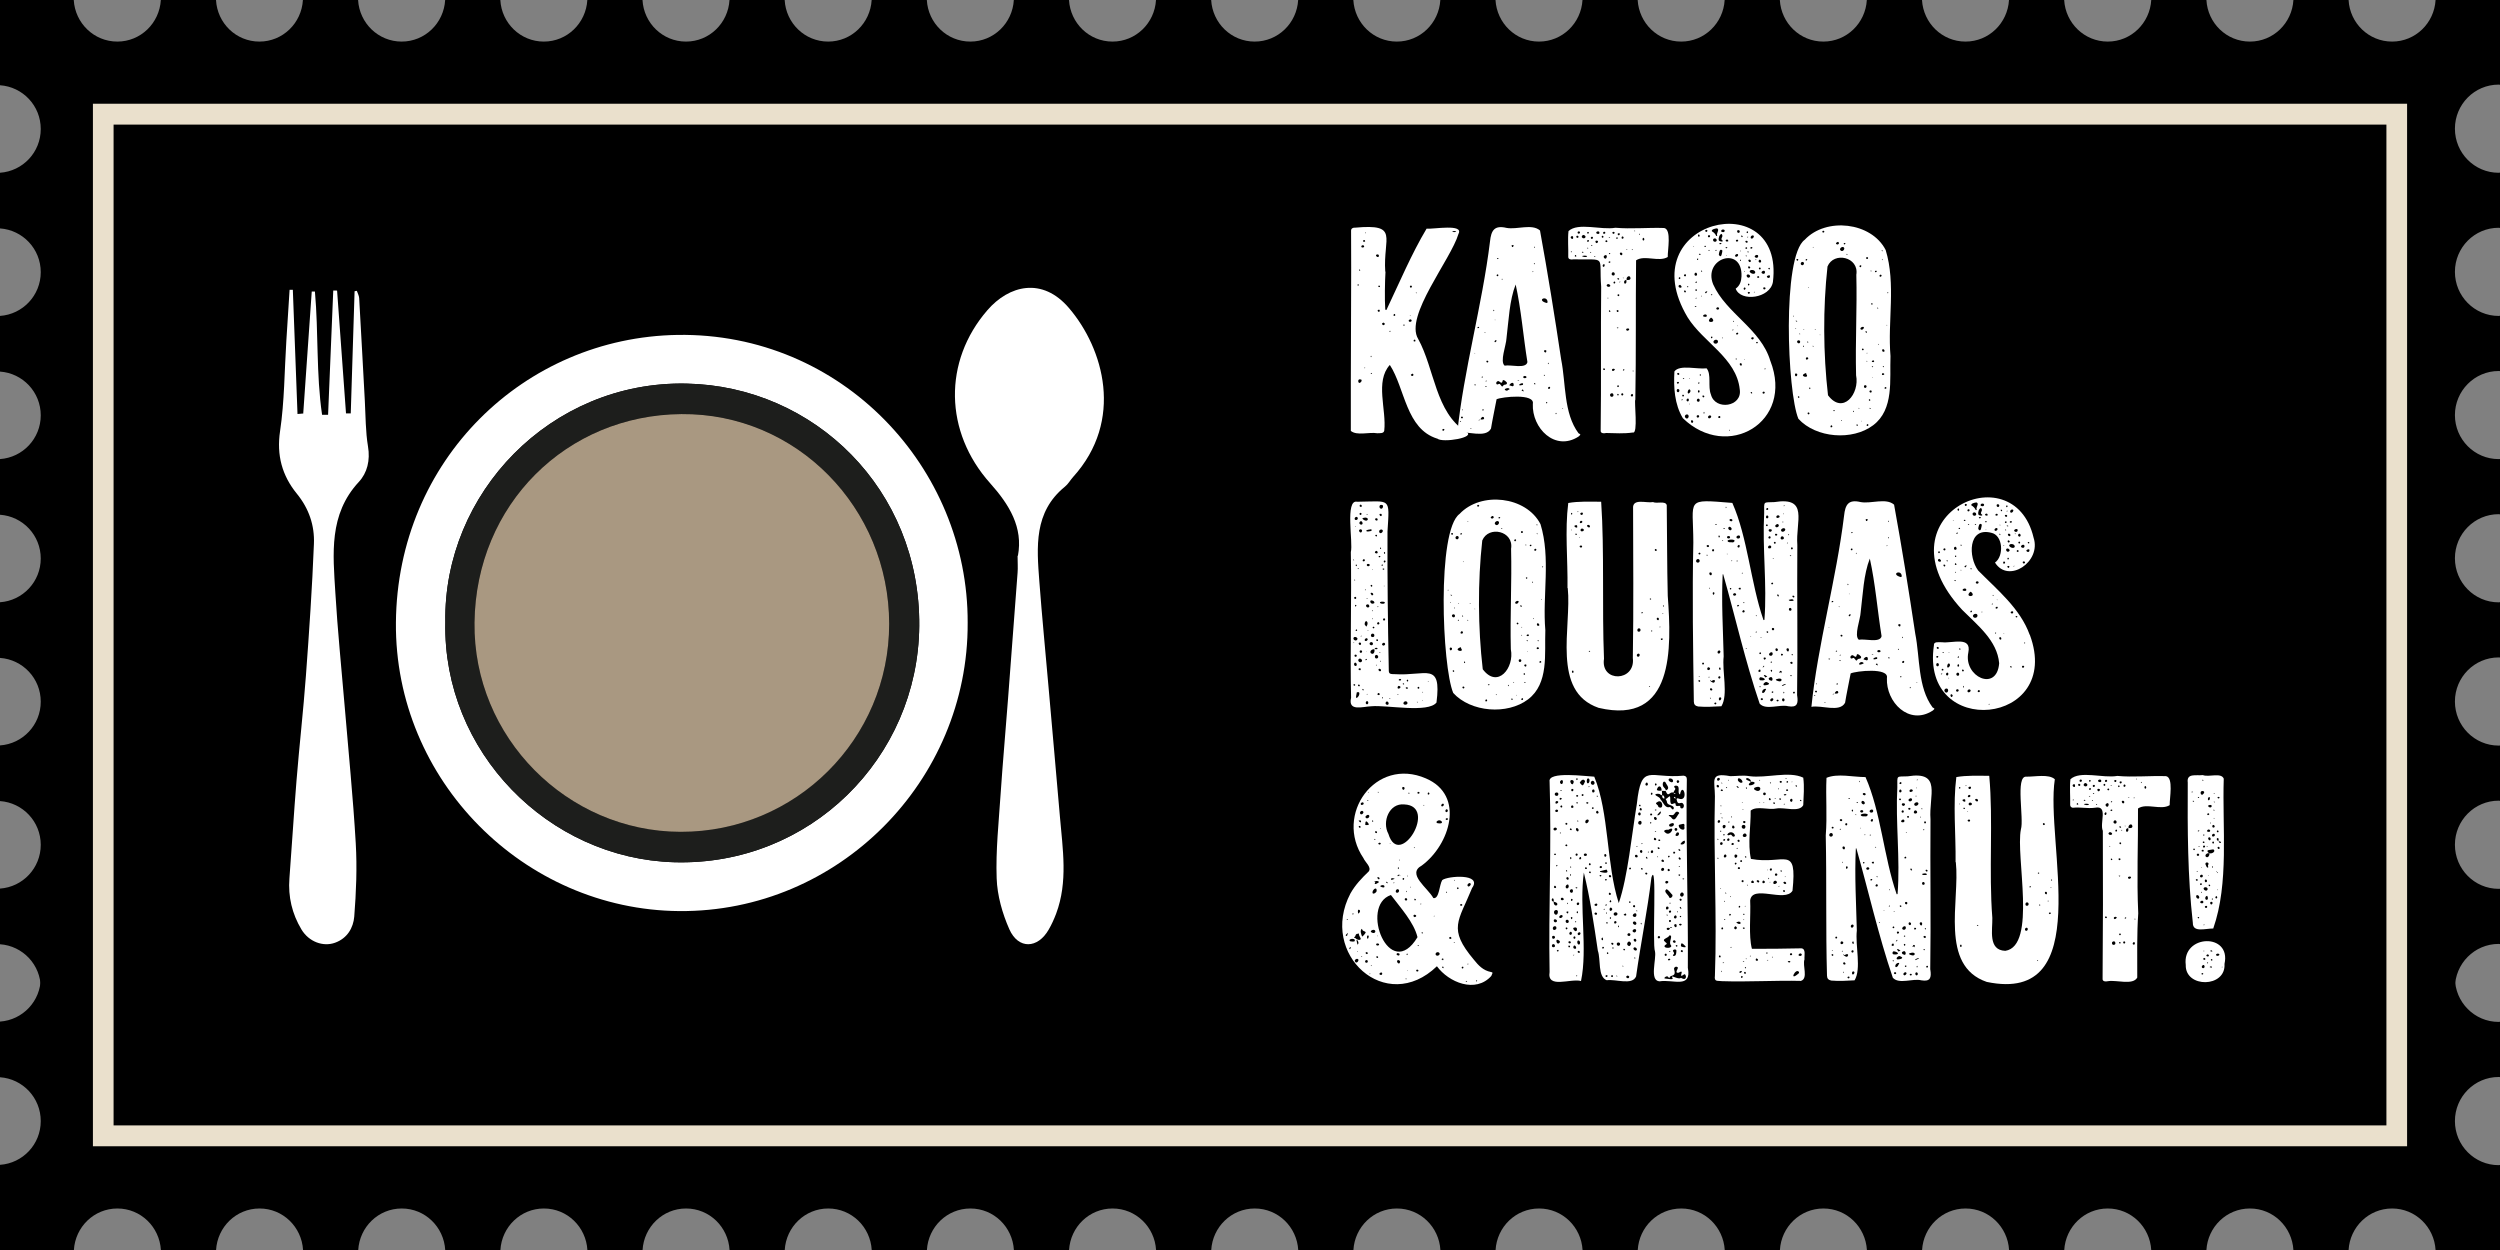 <?xml version="1.0" encoding="UTF-8"?>
<svg id="Layer_1" xmlns="http://www.w3.org/2000/svg" version="1.1" xmlns:xlink="http://www.w3.org/1999/xlink" viewBox="0 0 300 150">
  <rect x="0" y="0" width="300" height="150" fill="#808080" stroke="none"/>
  <!-- Generator: Adobe Illustrator 29.6.0, SVG Export Plug-In . SVG Version: 2.1.1 Build 57)  -->
  <defs>
    <clipPath id="clippath">
      <rect width="300" height="150" fill="none"/>
    </clipPath>
  </defs>
  <g>
    <g clip-path="url(#clippath)">
      <path d="M294.59,118.56c0-2.92,2.35-5.29,5.25-5.29.05,0,.1.01.16.02v-6.64c-.05,0-.1.01-.16.01-2.9,0-5.25-2.37-5.25-5.29s2.35-5.29,5.25-5.29c.05,0,.1.01.16.02v-6.64c-.05,0-.1.01-.16.01-2.9,0-5.25-2.37-5.25-5.29s2.35-5.29,5.25-5.29c.05,0,.1.01.16.01v-6.64c-.05,0-.1.02-.16.02-2.9,0-5.25-2.37-5.25-5.29s2.35-5.29,5.25-5.29c.05,0,.1.01.16.02v-6.64c-.05,0-.1.01-.16.01-2.9,0-5.25-2.37-5.25-5.28s2.35-5.29,5.25-5.29c.05,0,.1.01.16.01v-6.64c-.05,0-.1.02-.16.02-2.9,0-5.25-2.37-5.25-5.29s2.35-5.29,5.25-5.29c.05,0,.1.01.16.02v-6.64c-.05,0-.1.02-.16.02-2.9,0-5.25-2.37-5.25-5.29s2.35-5.29,5.25-5.29c.05,0,.1.02.16.02V0h-7.73c-.16,2.78-2.42,4.99-5.22,4.99S281.98,2.78,281.83,0h-6.62c-.16,2.78-2.42,4.99-5.22,4.99S264.92,2.78,264.77,0h-6.62c-.16,2.78-2.42,4.99-5.22,4.99S247.86,2.78,247.7,0h-6.62c-.16,2.78-2.42,4.99-5.22,4.99S230.8,2.78,230.64,0h-6.62c-.16,2.78-2.42,4.99-5.22,4.99S213.74,2.78,213.58,0h-6.62c-.16,2.78-2.42,4.99-5.22,4.99S196.68,2.78,196.52,0h-6.62c-.16,2.78-2.42,4.99-5.22,4.99S179.62,2.78,179.46,0h-6.62c-.16,2.78-2.42,4.99-5.22,4.99S162.56,2.78,162.4,0h-6.62c-.16,2.78-2.42,4.99-5.22,4.99S145.5,2.78,145.34,0h-6.62c-.16,2.78-2.42,4.99-5.22,4.99S128.44,2.78,128.28,0h-6.62c-.16,2.78-2.42,4.99-5.22,4.99S111.37,2.78,111.22,0h-6.62c-.16,2.78-2.42,4.99-5.22,4.99S94.31,2.78,94.16,0h-6.62c-.16,2.78-2.42,4.99-5.22,4.99S77.25,2.78,77.1,0h-6.62c-.16,2.78-2.42,4.99-5.22,4.99S60.19,2.78,60.04,0h-6.62c-.16,2.78-2.42,4.99-5.22,4.99S43.13,2.78,42.97,0h-6.62c-.16,2.78-2.42,4.99-5.22,4.99S26.07,2.78,25.92,0h-6.62c-.16,2.78-2.42,4.99-5.22,4.99S9.01,2.78,8.85,0H0v10.23c2.73.19,4.89,2.45,4.89,5.25S2.73,20.54,0,20.73v6.68c2.73.19,4.89,2.46,4.89,5.25S2.73,37.72,0,37.91v6.68c2.73.19,4.89,2.46,4.89,5.25S2.73,54.9,0,55.09v6.68c2.73.19,4.89,2.46,4.89,5.25S2.73,72.08,0,72.27v6.68c2.73.19,4.89,2.46,4.89,5.25S2.73,89.26,0,89.45v6.68c2.73.19,4.89,2.46,4.89,5.25S2.73,106.44,0,106.63v6.68c2.73.19,4.89,2.46,4.89,5.25"/>
      <path d="M300,112.07c-.05,0-.1-.02-.16-.02-2.9,0-5.25,2.37-5.25,5.29s2.35,5.29,5.25,5.29c.05,0,.1-.01.16-.02v6.64c-.05,0-.1-.01-.16-.01-2.9,0-5.25,2.37-5.25,5.29s2.35,5.29,5.25,5.29c.05,0,.1-.01.16-.02v10.21h-7.73c-.16-2.78-2.42-4.99-5.22-4.99s-5.06,2.21-5.22,4.99h-6.62c-.16-2.78-2.42-4.99-5.22-4.99s-5.06,2.21-5.22,4.99h-6.62c-.16-2.78-2.42-4.99-5.22-4.99s-5.06,2.21-5.22,4.99h-6.62c-.16-2.78-2.42-4.99-5.22-4.99s-5.06,2.21-5.22,4.99h-6.62c-.16-2.78-2.42-4.99-5.22-4.99s-5.06,2.21-5.22,4.99h-6.62c-.16-2.78-2.42-4.99-5.22-4.99s-5.06,2.21-5.22,4.99h-6.62c-.16-2.78-2.42-4.99-5.22-4.99s-5.06,2.21-5.22,4.99h-6.62c-.16-2.78-2.42-4.99-5.22-4.99s-5.06,2.21-5.22,4.99h-6.62c-.16-2.78-2.42-4.99-5.22-4.99s-5.06,2.21-5.22,4.99h-6.62c-.16-2.78-2.42-4.99-5.22-4.99s-5.06,2.21-5.22,4.99h-6.62c-.16-2.78-2.42-4.99-5.22-4.99s-5.06,2.21-5.22,4.99h-6.62c-.16-2.78-2.42-4.99-5.22-4.99s-5.06,2.21-5.22,4.99h-6.62c-.16-2.78-2.42-4.99-5.22-4.99s-5.06,2.21-5.22,4.99h-6.62c-.16-2.78-2.42-4.99-5.22-4.99s-5.06,2.21-5.22,4.99h-6.62c-.16-2.78-2.42-4.99-5.22-4.99s-5.06,2.21-5.22,4.99h-6.62c-.16-2.78-2.42-4.99-5.22-4.99s-5.06,2.21-5.22,4.99h-6.62c-.16-2.78-2.42-4.99-5.22-4.99s-5.06,2.21-5.22,4.99H0v-10.23c2.73-.19,4.89-2.45,4.89-5.25S2.73,129.46,0,129.27v-6.68c2.73-.19,4.89-2.46,4.89-5.25S2.73,112.28,0,112.09"/>
    </g>
    <path d="M288.85,137.55H11.15V12.45h277.7v125.09ZM13.63,135.05h272.74V14.95H13.63v120.1Z" fill="#eae0cc"/>
    <g>
      <path d="M53.44,74.65c-.32,15.58,12.38,28.4,27.48,28.82,16.24.46,29.26-12.49,29.39-28.36.14-16.32-12.55-28.77-27.95-29.08-16.32-.32-29.17,13.19-28.92,28.62M116.12,74.74c.09,18.95-15.47,34.74-34.61,34.59-18.64-.15-34.16-15.69-34-34.62.16-19.5,15.41-34.23,33.8-34.52,19.7-.3,34.89,15.91,34.81,34.55" fill="#fff"/>
      <path d="M122.15,66.7c.64-3.41-1.03-6.14-3.33-8.71-5.51-6.16-5.65-14.63-.33-20.77,2.59-2.99,6.59-4.02,9.8-.24,4.14,4.85,6.63,13.47.48,20.26-.34.38-.59.85-.98,1.16-3.75,3.05-3.38,7.23-3.07,11.37.32,4.25.74,8.5,1.11,12.75.45,5.16.92,10.32,1.36,15.48.33,3.89.98,7.8-.45,11.63-.25.66-.54,1.31-.89,1.91-1.32,2.32-3.65,2.4-4.73-.03-.84-1.9-1.45-4.05-1.52-6.11-.12-3.34.25-6.71.47-10.06.26-3.85.61-7.7.9-11.55.39-5.02.77-10.04,1.14-15.06.05-.61,0-1.22,0-2.05" fill="#fff"/>
      <path d="M36.39,49.59c.34-4.87.68-9.74,1.02-14.61.12,0,.25,0,.38,0,.44,4.92.14,9.91.86,14.8.24,0,.48,0,.72,0,.21-4.97.42-9.94.62-14.92.15,0,.3,0,.46.01.36,4.91.72,9.82,1.07,14.74.19,0,.38,0,.57,0,.15-4.89.31-9.78.46-14.66.09-.02.18-.03.27-.05.1.29.26.58.28.87.24,4.12.45,8.23.68,12.35.1,1.82.08,3.67.38,5.46.28,1.66-.09,3.17-1.11,4.26-3.61,3.9-3.09,8.62-2.81,13.27.27,4.52.73,9.02,1.11,13.53.46,5.52,1.02,11.03,1.34,16.56.17,2.92.05,5.87-.18,8.79-.11,1.34-.83,2.61-2.31,3.14-1.42.51-3.13-.1-4.03-1.6-1.12-1.87-1.61-3.92-1.44-6.12.3-3.91.53-7.82.85-11.73.34-4.2.82-8.39,1.13-12.6.39-5.27.75-10.54.96-15.82.09-2.2-.59-4.23-2.06-6.03-1.75-2.15-2.44-4.59-2-7.51.53-3.56.52-7.19.75-10.8.13-2.05.26-4.09.39-6.14.13,0,.26,0,.39,0,.19,4.97.37,9.93.56,14.9.23-.02.47-.04.7-.06" fill="#fff"/>
      <path d="M106.7,74.87c0-13.94-11.12-25.3-24.93-25.19-13.76.12-24.66,10.81-24.83,25.02-.17,13.76,11.12,25.08,24.73,25.11,13.83.03,25.03-11.14,25.03-24.95M53.44,74.65c-.25-15.42,12.6-28.94,28.92-28.62,15.4.3,28.09,12.76,27.95,29.08-.13,15.87-13.15,28.81-29.39,28.36-15.1-.42-27.8-13.24-27.48-28.82" fill="#1d1e1c"/>
      <path d="M106.7,74.87c0,13.81-11.21,24.98-25.03,24.95-13.61-.03-24.9-11.35-24.73-25.11.17-14.21,11.07-24.91,24.83-25.02,13.8-.12,24.93,11.24,24.93,25.19" fill="#a99881"/>
    </g>
  </g>
  <g>
    <path d="M172.48,52.64c-3.78-1.17-3.86-6.01-5.7-8.85-1.8,1.98-.38,5.37-.67,7.89-.07.36-.52.29-.83.31-1.01-.17-2.43.33-3.18-.28,0,0,0-5.98,0-5.98,0-5.68.07-12.31.03-18.04-.01-.28.24-.4.49-.37,5.35-.49,3.33,1.17,3.61,5.27h.03c-.07,1.12-.11,3.37-.03,4.5,0,.06.03.09.09.12,0,0,.03-.03.06-.03,1.53-3.22,3.01-6.73,4.81-9.74.82.08,4.5-.62,3.83.62-.92,3.11-6.51,9.88-4.84,12.61,1.98,3.6,2.06,8.82,5.73,11.13,1.37.69-2.85,1.38-3.43.83ZM163.05,34.17s-.06-.06-.09-.09c-.06.11-.1.17.03.22.03-.03.06-.09.06-.12ZM163.39,45.73s0-.12,0-.15c-.64-.34-.42.84,0,.15ZM163.24,32.44s-.06-.06-.06-.12l-.09.06c0,.06.03.09.03.12.03,0,.06-.03.12-.06ZM163.7,29.58c-.03-.25-.37-.16-.34.03.03.15.34.11.34-.03ZM163.82,28.96c0-.16-.17-.24-.25-.06-.01.15.15.16.25.06ZM163.82,44.16v-.03c-.12-.11-.15.14,0,.03ZM163.88,27.97s-.03-.06-.06-.12c-.04.05-.02.09,0,.15t.06-.03ZM164.65,44.78s-.06-.03-.12-.03l-.06.06c.1.03.16.12.18-.03ZM164.59,42.8s-.03-.06-.06-.12c0,.03-.03.03-.03.03-.03.03-.03.09,0,.12,0,.06.06.03.09-.03ZM165.47,30.66c-.03-.12-.12-.15-.24-.12-.36.07.24.58.24.12ZM165.57,37.29c0-.09-.03-.15-.15-.12-.29.08.12.45.15.12ZM165.6,34.42c.03-.14-.12-.21-.22-.09,0,.1.16.17.22.09ZM166.18,38.83l-.15-.12c-.47.11.11.56.15.12ZM166.85,39.72s-.03-.03-.06-.03l-.06.09c.03.12.15.03.12-.06ZM167.43,37.78c-.1-.34-.38.21-.06.12.06,0,.06-.09.06-.12ZM168.6,39.01c-.13-.08-.12-.08-.25,0,.13.08.12.08.25,0ZM169.39,38.43c-.07-.23-.44-.02-.33.12.09.14.39.06.33-.12ZM169.42,34.42c.03-.06,0-.12-.09-.15-.32,0-.02.46.09.15ZM169.27,37.9l-.06-.06-.03.03s.03.06.03.06c.03,0,.03-.03.06-.03ZM169.61,44.99c0-.09-.06-.15-.12-.15l-.19.12c.03.2.29.21.31.03ZM169.85,40.86c-.05-.29-.39.1-.12.12.09,0,.15-.03.12-.12ZM170.04,35.16s-.06-.06-.12-.06l-.03.03s.06.06.12.06l.03-.03ZM173.31,51.5c-.1-.09-.29.02-.21.12.01.19.3,0,.21-.12ZM174.6,27.85c.06,0,.09-.03.15-.06-.16-.1-.35-.08-.49,0,.09.07.25.06.34.06Z" fill="#fff"/>
    <path d="M189.42,52.39c-2.82,1.82-5.61-1.02-5.48-3.92.28-1.29-3.72-.85-4.35-.56-.18.96-.52,2.56-.67,3.52-.65,1.21-2.83.25-4.04.49.74-7.37,2.99-15.32,3.92-22.94.14-1.34.53-1.98,1.99-1.63,1.25.23,3.04-.54,4.01.31.92,5.03,1.78,10.4,2.54,15.48.58,2.89.28,6.43,2.08,8.85.15.12.4.09,0,.4ZM175.33,50.57s-.03-.09-.06-.06c-.03,0-.06.03-.09.06.03,0,.09.03.12.06l.03-.06ZM175.55,50.11c0-.09-.06-.12-.15-.12-.24.12.09.34.15.12ZM175.46,49.22c.03.06.06.06.06-.03.03,0,0-.03,0-.06h-.06s-.03.06,0,.09ZM176.59,51.41l-.03-.03c-.06,0-.09,0-.12.03,0,.03.03.06.03.06.03-.03.09-.03.12-.06ZM177.11,46.16c-.06,0-.09-.03-.15-.03,0,0-.03.06-.06.06.12.07.14.1.22-.03ZM176.96,42.4s0,.03.03.06c0,0,0-.03.03-.06,0,0-.03-.03-.03-.06,0,.03-.03.03-.03.06ZM177.32,39.38c.12.02.27-.09.12-.15-.11-.06-.2.14-.12.15ZM177.54,50.42l.06-.06c-.07,0-.13,0-.18.06.02.02.07.06.12,0ZM178.06,50.08c-.16-.17-.37.09-.4.25.18.03.55.04.4-.25ZM177.78,45.24s.03.03.03.06c.06.03.12,0,.15-.06,0,0-.03-.06-.06-.06-.03.03-.09.03-.12.06ZM177.93,49.09l-.06.15.12.03s.06-.09.06-.12c-.03-.03-.09-.03-.12-.06ZM178.21,39.97l.03-.03v-.06c-.08-.01-.17.05-.03.09ZM178.4,46.35s-.06-.03-.12-.03c0,0-.03.03-.06.03.03.03.06.09.12.09l.06-.09ZM178.43,45.73l-.06-.06s-.09.03-.12.06c0,0,.03.06.03.03.06,0,.09,0,.15-.03ZM178.61,43.42c-.02-.13-.18-.22-.25-.06,0,.13.15.21.25.06ZM179.31,37.29c0-.06-.03-.09-.06-.12-.03.03-.06.03-.06.06.03.03.03.09.06.12l.06-.06ZM179.59,40.86c-.1-.11-.25.02-.25.15l.06.06c.06,0,.21-.12.18-.22ZM179.37,38.4s.03.03.06.03v-.06l-.03-.03s-.03.06-.03.06ZM180.84,45.98c.03-.12-.46-.52-.52-.31-.09.56-.37.03-.55.06-.34.06-.28.59.09.34.18-.12.34.46.46.28.22-.34.43-.06.52-.37ZM179.59,33.03c.02.16.22.16.21,0,0-.15-.18-.13-.21,0ZM179.71,31.09s.09-.03.12-.06c-.02-.15-.34,0-.12.06ZM180.2,33.49s.03.09.06.12l.03-.03c0-.06-.03-.09-.03-.15l-.06.06ZM183.29,43.45c-.5-3.09-.74-6.28-1.41-9.31-.75,1.88-.84,4.35-1.1,6.44-.03.85-.83,2.82-.22,3.3.69-.16,2.56.43,2.73-.43ZM181.15,46.69c-.07-.22-.59-.08-.58.06.03.09.31.22.37.06.03,0,.22-.09.22-.12ZM181.64,46.23c.04-.49-.4-.27-.52,0,0,.03.34.09.37.12.09,0,.15-.06.15-.12ZM181.4,29.52s.03.09.06.12c.16.05.16-.17.18-.22-.22-.03-.25,0-.25.09ZM182.16,45.67h.15c-.02-.05-.13-.07-.18-.06-.03.03-.03.06.03.06ZM182.68,46.2c.09,0,.09-.06.09-.15-.02-.2-.66.15-.43.12-.12.15.31.03.34.03ZM182.86,46.97l-.12-.25c-.28.15-.08.19.12.25ZM183.05,45.12c-.09-.03-.25.03-.28.12.07.3.68.06.28-.12ZM184,32.57s-.03-.06-.06-.06c0,.03-.03.06-.03.12l.03.03.06-.09ZM184.06,31.67l.06.06s.03-.09.06-.12l-.06-.06s-.06.09-.06.12ZM184.09,29.64s0,.09.03.12c.03,0,.06-.03.06-.03,0-.06-.03-.09-.06-.15,0,.03-.06.03-.03.06ZM184.24,46.04l-.06-.09c-.06.03-.19.15.03.18l.03-.03v-.06ZM185.71,36.3c.02-.95-1.45-.31-.12.06.03-.03.09-.03.12-.06ZM185.38,45.09c-.03-.06-.03-.09-.06-.12-.03,0-.06.03-.06.03,0,.06.03.09.03.12.03,0,.06-.03.09-.03ZM185.56,42.13c.03-.06-.03-.09-.12-.12-.42.03.12.55.12.12ZM185.68,48.35c-.03-.06-.03-.09-.06-.12-.12,0-.1.11-.03.19.03-.03.06-.06.09-.06ZM185.74,43.58s.03.09.06.12l.06-.03-.06-.15-.06.06ZM186.02,46.5c-.07-.2-.32,0-.25.12.11.12.26.02.25-.12ZM186.78,49.59l-.06-.06s-.03.06-.06.12c.03.1.14.04.12-.06ZM187.58,49.03l-.06-.06c-.06.05-.02.17.06.06Z" fill="#fff"/>
    <path d="M200.13,30.84c-1.07.65-2.77-.29-3.8.4-.06,5.59.01,11.14-.09,16.71-.16.2.36,4.17-.3,3.95-1.08.16-2.13.08-3.19.06-.27.06-.71.07-.67-.31.08-5.78,0-11.49.06-17.23-.3-3.87.76-3.21-3.34-3.3-.24.06-.63.02-.61-.31.03-1-.08-2.09.03-3.08,1.16-1.08,3.92-.09,5.63-.4,1.88.17,3.94-.04,5.85.03.91.18.4,2.68.43,3.48ZM188.77,28.41s-.06-.06-.09-.09c-.54.13.21.67.09.09ZM188.59,30.16l-.03-.03c-.06.04-.08.12-.03.15.06,0,.09-.06.06-.12ZM189.17,30.75c-.02-.11-.16-.24-.18-.09-.07.15.09.17.18.09ZM189.42,28.44c.02-.14-.19-.22-.25-.09-.08.17.2.29.25.09ZM189.6,27.91c0-.19-.27-.19-.28-.03-.06.19.25.22.28.03ZM189.82,28.47c.27.36.73-.12.21-.28-.15.03-.25.14-.21.28ZM189.82,30.29c.08.06.16.05.21-.03-.12-.08-.14-.08-.21.03ZM190.46,30.75c-.07-.1-.56-.1-.61,0,.14.07.49.18.61,0ZM190.61,29.76l-.12-.03s-.03.03-.06.03c.06.08.12.08.18,0ZM190.67,28.84c-.09-.08-.28.02-.22.12.07.12.29.03.22-.12ZM190.58,28.04l.09-.09c-.05-.3-.4.05-.09.09ZM190.95,30.26s-.06-.03-.12-.03l-.03.03.09.09.06-.09ZM191.16,28.53c-.02-.22-.33-.1-.25.06.06.15.25.07.25-.06ZM191.1,29.45c-.07-.06-.14-.1-.18,0,.06.04.11.1.18,0ZM191.44,30.78s-.03-.06-.03-.06l-.12.03c0,.1.15.08.15.03ZM191.77,29.02c-.03-.06-.03-.12-.06-.12-.5-.17-.16.59.06.12ZM191.93,27.91c0-.25-.46-.14-.37.06.08.16.42.14.37-.06ZM192.3,28.53c.09,0,.12-.06.12-.15l-.09-.09c-.17-.01-.16.21-.03.25ZM192.39,32.01c.13.08.24-.2.12-.31-.17-.02-.27.22-.12.31ZM192.39,28.01c.06.12.27.02.25-.09-.06-.23-.34-.06-.25.09ZM192.6,44.35c.02-.12-.16-.23-.21-.09-.05.17.16.19.21.09ZM192.82,30.72c-.03-.06-.06-.09-.09-.12-.68.11.07.85.09.12ZM192.75,29.05c.17.04.18-.18.03-.22-.13,0-.21.18-.03.22ZM193.06,34.42c.45-.05-.07-.55-.25-.22-.06.09.09.25.25.22ZM193,35.74c-.06-.04-.21.05-.06.06.03.03.03,0,.06,0v-.06ZM193.12,31.55s.06-.03.12-.06c.08-.25-.42-.07-.12.06ZM193.03,28.5c.07.05.08.02.19,0l-.06-.06s-.09.03-.12.06ZM193.12,30.38s-.06.06-.06.09c.03,0,.06.03.12.03l.06-.09c-.03-.06-.06-.06-.12-.03ZM193.18,37.44c.16-.07.02-.19-.09-.22-.03.13-.06.15.09.22ZM193.61,47.37c-.04-.32-.44-.15-.4.03-.02.32.48.26.4-.03ZM193.4,32.85c-.04.23.34.31.37.06.03-.26-.31-.36-.37-.06ZM193.79,44.35c-.09-.2-.46-.08-.33.12.11.13.25-.01.33-.12ZM193.49,27.88c-.05.17.23.28.25.06.05-.15-.17-.15-.25-.06ZM193.83,33.93c0-.09-.03-.15-.12-.15-.13.06-.12.25.03.25l.09-.09ZM194.01,28.68c.3-.06-.05-.41-.06-.06.03,0,.03.03.06.06ZM194.1,37.44c.14.01.2-.2.03-.22-.16-.07-.18.19-.03.22ZM194.01,39.32c.06.03.09.06.12.09.03,0,.06-.06.09-.09-.08-.04-.15-.04-.22,0ZM194.28,46.32l-.09-.09c-.29.05,0,.41.09.09ZM194.25,47.4c-.03-.25-.3-.11-.12.06.03,0,.09-.03.12-.06ZM194.16,33.37c-.19.04.04.31.15.12-.03-.09-.09-.12-.15-.12ZM194.32,35.44c.02-.15-.2-.18-.22-.03,0,.16.17.18.22.03ZM194.13,28.13c.07.18.25.11.25-.06-.02-.15-.33-.08-.25.06ZM194.47,33.83s-.06-.03-.06-.03c-.03,0-.06.03-.12.03.03.03.03.06.06.06.03-.03.06-.03.12-.06ZM194.68,30.53c.03-.09-.03-.22-.15-.22-.33-.04-.02.55.15.22ZM194.8,47.34c0-.09-.06-.15-.15-.15-.26.11.04.45.15.15ZM194.59,28.5c0,.09,0,.15.15.15.26-.15-.1-.45-.15-.15ZM194.93,44.35s-.09-.06-.12-.03c-.03,0-.06.06-.06.09-.02.12.2.04.18-.06ZM194.77,33.31l-.03.03s.03.06.03.06c.03,0,.06-.03.06-.06,0,0-.03-.03-.06-.03ZM195.17,33.89v-.28c-.48-.05-.25.77,0,.28ZM195.11,29.98s.12.02.18,0c-.06-.1-.08-.06-.18,0ZM195.51,39.51c-.04-.16-.35-.1-.37,0,0,.26.32.21.37,0ZM195.66,33.37c-.07-.46-.57-.13-.46.22.18.03.47.03.46-.22ZM195.97,47.43c-.06-.43-.5.14-.12.15.09,0,.09-.09.12-.15ZM195.88,30.01s.03-.03.06-.03c0-.03-.03-.06-.03-.06-.07-.02-.17.09-.03.09ZM196.03,44.5s-.06-.03-.06-.03c-.16.05-.01.11.06.09v-.06ZM196.21,27.7s-.03-.03-.06-.03c0,0-.03.03-.06.03.02.08.17.07.12,0ZM196.8,28.16c-.03-.06-.03-.09-.06-.12l-.06.03s.03.09.06.12c.03,0,.06-.03.06-.03ZM197.28,28.59s-.06-.03-.09-.06c-.06.03-.12.18-.06.28,0,.03.09.06.09.06.12-.06.12-.18.06-.28Z" fill="#fff"/>
    <path d="M212.44,43.3c2.89,7.4-5.19,12.04-10.5,6.88-1-1.67-1.12-3.67-1.01-5.61.64-.85,2.74-.23,3.86-.37.61.72.13,2.19.52,3.14.5,1.96,3.8,1.49,3.46-.62-.4-3.76-4.37-5.62-6.25-8.63-7.03-11.76,11.67-16.02,10.23-4.25-.34,1.97-3.87,2.43-4.47.8.52-.37.67-.89.7-1.48.13-3.74-4.67-2.18-3.4.96,1.55,3.49,5.73,5.35,6.86,9.19ZM201.39,46.69c-.19-.08-.26.33-.06.37.21.06.28-.35.06-.37ZM201.24,45.98c.07.14.29.02.22-.12-.05-.07-.3-.04-.22.12ZM201.33,44.75c-.19.12.07.35.18.18.06-.09-.09-.22-.18-.18ZM201.76,34.33c-.03-.06-.09-.09-.15-.15-.13.04-.2.06-.18.22.06.17.45.19.34-.06ZM201.45,33.4c0,.09.06.09.12.09l.09-.12c-.05-.16-.22-.13-.21.03ZM201.94,47.98s-.03-.06-.06-.06c-.03.03-.09.03-.12.06,0,.03.03.06.03.06.06,0,.09-.03.15-.06ZM202.09,47.49c-.03-.07-.13-.22-.21-.06-.07.16.16.2.21.06ZM202.12,45.43c-.07-.08-.12-.08-.19,0,.06.03.09.03.12.06.03,0,.03-.03.06-.06ZM202.25,32.91c-.16-.02-.24.16-.12.22.15.13.28-.14.12-.22ZM202.31,34.97c-.03-.09-.09-.12-.18-.12-.15.15.14.39.18.12ZM202.64,49.99c.01-.38-.43-.3-.46-.03.05.31.39.38.46.03ZM202.58,47.83c-.21-.03-.28.32-.06.34.17,0,.19-.29.06-.34ZM202.61,34.42c-.03-.06-.09-.09-.12-.06-.03,0-.06.03-.06.06.07.04.11.1.18,0ZM202.86,46.9c-.1-.37-.32-.08-.34.15,0,.37.35.05.34-.15ZM202.77,48.48c-.03-.06-.06-.06-.09,0,0,0,.03.03.03.06l.06-.06ZM202.7,45.43l.03.03s.03-.03.06-.03c-.03-.03-.03-.06-.06-.06,0,0-.03.03-.03.06ZM203.19,50.57s-.06-.12-.12-.15c-.34-.05-.02.67.12.15ZM203.29,29.58s-.03-.03-.03-.06c-.03,0-.03.03-.06.03.03.03.03.06.06.06l.03-.03ZM203.5,32.72c-.21.02-.22.38,0,.37.24,0,.15-.38,0-.37ZM203.53,36.73h-.15v.06c.07.05.26.1.15-.06ZM203.62,34.79s-.06-.06-.09-.12l-.09.12c-.01.17.24.15.18,0ZM203.53,33.96s.09-.06.09-.06c0-.06-.03-.09-.06-.15-.06.06-.2.17-.03.22ZM203.59,35.77l-.06-.06s-.03.06-.06.12c0,0,.03.03.06.03,0-.03.03-.06.06-.09ZM203.9,49.96c0-.18-.26-.19-.3-.03-.03.25.29.23.3.03ZM203.75,31s-.09.06-.09.09c-.11.21.24.1.09-.09ZM203.96,48.05c.02-.28-.32-.27-.34-.03-.02.22.33.28.34.03ZM203.84,47.12s.09-.03.09-.06c.06-.09,0-.25-.09-.25-.11.07-.13.26,0,.31ZM203.87,28.41c.06.03.12-.15.06-.22-.13-.21-.27.19-.06.22ZM203.78,46.01l.09.06c.08-.1.07-.14,0-.25l-.09.19ZM204.08,30.53c-.08-.11-.09-.11-.22-.03.06.07.14.17.22.03ZM204.11,44.96l-.09-.06c-.19.17.15.27.09.06ZM204.27,32.57s-.06-.06-.06-.12c-.03,0-.06.03-.06.03-.02.1.03.24.12.09ZM204.24,35.53s-.03-.03-.06-.06c-.01.04-.07.07,0,.12l.06-.06ZM204.51,47.61c.05-.14-.13-.19-.22-.12-.03.14.12.29.22.12ZM204.82,37.93c.03-.38-.63-.13-.4.06.14.02.32.09.4-.06ZM204.54,49.53s-.03-.06-.06-.12c-.04.13-.1.11,0,.25.03-.06.06-.09.06-.12ZM204.51,29.52c.02.18.32.14.15-.03-.06,0-.09.03-.15.03ZM204.7,35c-.18.07-.03.28.06.15.06-.06.09-.12.12-.19-.06,0-.12,0-.18.03ZM204.63,27.7c0,.15.19.19.25.03.08-.16-.26-.22-.25-.03ZM205.12,28.47c.09-.03.09-.12.09-.19-.26-.24-.38.26-.09.19ZM205.31,49.9c-.16-.17-.49.12-.28.28.17.09.4-.15.28-.28ZM205.06,30.1l.12-.03-.09-.09-.09.06s.03.06.06.06ZM205.4,38.15s-.06-.03-.09-.03c-.82.71.81.67.09.03ZM205.31,35.37c.06.08.12.08.18,0-.05-.06-.17-.1-.18,0ZM205.43,40.37c-.12.03-.15.15-.09.22.09,0,.15-.03.15-.12.03-.03-.03-.06-.06-.09ZM205.43,27.76c.22.12.4.28.52.56h.06s.06-.03.06-.03c-.16-.3.34-.73-.03-.89-.22.02-.72.13-.61.37ZM206.01,28.81c-.06-.32-.53-.23-.43.06.07.2.42.2.43-.06ZM206.16,40.98c-.02-.33-.51-.24-.55.03.02.33.55.3.55-.03ZM206.01,30.07l-.06-.09c-.06,0-.09.03-.12.06,0,.08.13.05.18.03ZM206.29,36.95c-.13-.11-.26-.12-.34.06,0,.19.38.22.34-.06ZM206.44,50.05c0-.17-.19-.18-.25-.03-.06.17.27.21.25.03ZM206.26,28.84c.06.15.57.22.46.03-.37-.2.09-.42-.06-.68,0-.06-.06-.09-.09-.12-.24.07-.39.54-.31.77ZM206.69,30.07c-.32-.34-.42.28-.43.52.33.48.38-.26.43-.52ZM206.47,29.3c.06,0,.09-.03.12-.09-.06-.05-.22-.1-.25,0-.06.06.03.12.12.09ZM206.72,27.85c.26.07.36-.3.06-.31-.22-.03-.38.29-.06.31ZM206.75,40.52c-.19-.03-.13.11,0,.06v-.06ZM207.05,29.73c.07.08.14.08.25,0-.12-.1-.14-.12-.25,0ZM207.21,28.99c.06,0,.12-.03.18-.03.04-.44-.58-.09-.18.03ZM207.24,30.69s-.06-.03-.09-.03v.06h.06s0-.03.03-.03ZM207.6,51.62s-.03-.06-.03-.06c-.08,0-.09.19,0,.12,0,0,0-.03.03-.06ZM208.03,39.6c-.03-.1-.1-.05-.18,0,.03,0,.03.03.06.06.03-.03.09-.06.12-.06ZM208.09,38.58s-.03-.06-.06-.09c-.03.03-.06.03-.06.03.03.06.03.09.06.12.03,0,.03-.03.06-.06ZM208.25,30.78c.15.13.44-.14.28-.28-.13-.1-.43.14-.28.28ZM208.4,43.05s-.06-.06-.09-.06l-.03.12.09.06c0-.06.03-.09.03-.12ZM208.37,28.99c.09,0,.15,0,.21-.06.04-.32-.45-.12-.21.06ZM208.58,39.97c-.06-.13-.3.02-.25.12.07.11.29.06.25-.12ZM208.46,27.79c0,.18.3.23.31,0,.03-.22-.37-.24-.31,0ZM208.46,39.11s.06.03.09.03c.01-.05-.02-.06-.03-.09,0,.03-.03.03-.06.06ZM208.92,43.58c-.31-.03-.08.45.09.25.03-.15-.03-.22-.09-.25ZM208.8,31.18c-.01.1.06.23.12.09-.03-.06-.03-.09-.06-.12-.03,0-.06.03-.06.03ZM208.83,30.07c0,.06,0,.09.03.12l.03-.03s0-.09-.03-.12c0,.03-.03.03-.03.03ZM208.95,28.31c-.02.12.09.22.18.09-.03-.09-.06-.12-.15-.15,0,0-.03.03-.03.06ZM209.29,34.76c.14.07.27-.22.09-.25-.15-.06-.18.18-.09.25ZM209.35,43.14l-.03-.03c-.06.03-.03.06.03.09,0,0,.03-.03,0-.06ZM209.29,32.57c0,.09.03.09.06,0,.03,0,0-.03,0-.06h-.03s-.03.03-.03.06ZM209.44,28.99c.05.15.22.21.28.06.04-.18-.27-.22-.28-.06ZM209.44,29.76s.06.09.06.12c.34-.04.06-.36-.06-.12ZM209.63,30.72s-.06-.06-.12-.09c-.04.06-.03.1.03.15.03-.03.06-.06.09-.06ZM209.59,27.88c.06.27.34-.11.06-.12-.03.03-.06.09-.06.12ZM210.02,33.15c-.04-.25-.41-.31-.43-.06.05.28.35.32.43.06ZM209.81,28.44c-.06-.03-.08-.05-.18,0,.03,0,.03.06.06.06.03-.03.06-.03.12-.06ZM209.87,30.26c-.07-.11-.09-.09-.21-.06.07.11.09.09.21.06ZM209.99,35.1c-.05-.12-.31-.08-.25.06.09.18.22.1.25-.06ZM209.81,34.26c.14-.01.18-.22,0-.22-.07.02-.09.16,0,.22ZM209.78,32.14s.06.06.09.09c.43-.07-.15-.52-.09-.09ZM209.9,31.15c-.27.06.11.52.21.18-.03-.12-.09-.18-.21-.18ZM210.63,32.72c.04-.38-.69-.44-.67-.12.12.24.58.38.67.12ZM210.02,29.76c.09.12.22.11.28-.03-.06-.09-.12-.12-.21-.06-.03,0-.03.06-.06.09ZM210.08,28.53s0,.06.03.06c.19.2.52-.3.25-.34-.15-.03-.3.12-.28.28ZM210.27,47.18c-.05-.26-.31-.11-.12.03.03.03.06,0,.12-.03ZM210.45,40.58c0-.09-.06-.09-.12-.12-.45.07.04.5.12.12ZM210.6,35.04l-.03-.03s-.09.03-.12.06c.06.04.09.04.15-.03ZM210.73,30.93c.12.03.21-.03.24-.12.11-.47-.76-.07-.24.12ZM210.76,31.18s-.03-.06-.03-.06c-.19.02-.04.15.03.06ZM210.94,41.08l-.09-.06s-.09.03-.12.06c0,.15.2.18.21,0ZM211.12,33.25c-.06-.15-.25-.17-.25,0,0,.16.19.12.25,0ZM211.03,31.37c.06.18.29.21.31-.03-.05-.23-.29-.25-.31.03ZM211.28,32.2c-.05-.18-.21-.09-.22.03.04.15.25.14.22-.03ZM211.55,32.85c.12.03.22,0,.25-.15.02-.49-.74,0-.25.15ZM211.77,47.12c.01-.16-.22-.15-.25-.06-.08.19.19.26.25.06ZM211.71,34.48c-.2,0-.13.25,0,.25.21,0,.2-.26,0-.25ZM211.89,44.28s-.03-.06-.03-.06h-.12s0,.06.03.12c.03-.03.09-.06.12-.06ZM212.04,33.25c.14.19.42.12.34-.18-.06-.1-.44.04-.34.18ZM212.2,32.2c0,.14.22.19.18,0,0-.1-.19-.05-.18,0Z" fill="#fff"/>
    <path d="M226.86,42.74c-.11,2.8.45,6.38-2.08,8.29-2.49,1.88-6.85,1.54-8.97-.77-1.34-3.15-1.98-19.52.76-21.49,2.56-2.73,7.99-2.13,9.71,1.23,1.25,4.07.22,8.55.58,12.73ZM215.23,37.9c-.03-.06-.06-.06-.06.03-.03.03,0,.03,0,.06h.06v-.09ZM215.6,44.84c-.33-.17-.21.53.03.25.06-.09.06-.25-.03-.25ZM215.47,39.47h.06c.02-.05-.06-.17-.06-.06-.03.03,0,.06,0,.06ZM215.47,38.49s.06.09.09.09c.03.03.06,0,.12,0-.03-.03-.06-.09-.09-.09-.03-.03-.06,0-.12,0ZM215.66,31.3c.11-.02.21-.17.06-.22-.17-.06-.19.11-.06.22ZM216.02,41.02c0-.25-.37-.24-.37,0,.04.22.36.26.37,0ZM215.93,47.68c0-.06-.03-.12-.06-.12-.23-.07-.09.34.06.12ZM216.02,40.09s-.03-.06-.03-.09c-.03,0-.06.03-.06.03,0,.03.03.09.06.12,0-.03.03-.03.03-.06ZM216.3,31.83c.2-.05.26-.34.03-.4-.28-.02-.35.38-.03.4ZM216.82,44.99c-.09-.03-.03-.22-.12-.22-.95.34.36.69.12.22ZM216.42,41.45c0,.06-.03.09-.06.15.06.07.14.01.12-.09-.03,0-.03-.03-.06-.06ZM216.51,39.54s-.03-.03-.03-.06c-.16.04-.01.13.03.06ZM216.76,31.27s.06-.06.12-.09c-.02-.1-.15-.12-.18-.06-.06.06,0,.19.06.15ZM216.85,42.87c-.09,0-.12.06-.15.15,0,.34.55-.05.15-.15ZM216.88,41.02l.03.12.09-.06s-.03-.09-.06-.12c-.03.03-.06.03-.06.06ZM217,49.49s-.06.03-.09.06c-.02.16.13.24.21.12.06-.09-.03-.18-.12-.18ZM216.97,34.51s0,.03.03.06c0-.03.03-.03.06-.03-.03-.09-.06-.09-.09-.03ZM217.25,46.6c0-.06-.06-.09-.06-.12-.1.06-.11.14-.03.22.03-.03.09-.06.09-.09ZM217.62,41.6s-.03-.09-.06-.12c-.03.03-.06.03-.03.06,0,.03.03.06.03.09.03,0,.06-.03.06-.03ZM217.62,29.67c-.03-.06-.06-.06-.09,0,0,0,.03.06.06.06,0,0,.03-.03.03-.06ZM217.92,39.54s-.03-.03-.03-.03c-.06,0-.09.03-.12.03,0,.03.03.06.03.03.03,0,.09,0,.12-.03ZM218.44,40.18l-.03-.03c-.13,0,.03.14.03.03ZM218.93,27.79c-.06-.15-.25-.14-.25.03.03.14.23.11.25-.03ZM222.73,45.02c-.1-4.05.13-8.02.03-12.05.35-2.14-2.71-2.82-3.46-.99-.55,4.98-.52,10.44.06,15.45,1.78,2.38,3.82-.17,3.37-2.4ZM219.88,51.16s-.03-.09-.06-.12c-.09,0-.15.03-.15.12-.03.03,0,.09.03.12.09,0,.18,0,.18-.12ZM220.19,49.28c-.06-.09-.16-.07-.21,0,.06.09.16.07.21,0ZM220.31,29.21c.06.19.37.16.37-.06l-.09-.12c-.09-.03-.25.09-.28.18ZM220.86,30.04c.28.31.67-.3.31-.4-.19-.05-.49.23-.31.4ZM221.02,50.45c-.04-.12-.14.04-.06.06,0,.03.03,0,.06,0v-.06ZM221.35,29.33c.06-.03.09-.06.12-.09l-.09-.09c-.06,0-.12.03-.12.06-.06.06.03.12.09.12ZM221.66,30.5c-.06-.03-.09-.03-.12-.03.03.08.13.15.18.06,0-.03-.06-.03-.06-.03ZM222.48,49.34s-.03-.03-.03-.06c-.11.07-.11.11,0,.18l.03-.12ZM222.94,51.04s-.03-.09-.06-.12c-.03,0-.09.03-.12.06.03.09.11.22.18.06ZM223.13,49l-.06-.06c-.06.03-.06.06,0,.12l.06-.06ZM223.31,32.04s.03-.09.06-.12c-.03-.09-.09-.12-.18-.06-.13.08,0,.27.12.18ZM223.65,39.38c.14-.27-.43-.17-.4.09-.03,0,.06.06.09.09.15.03.25-.06.31-.18ZM223.4,50.51s-.03,0-.03-.03c0,.03-.03.06-.03.09h.06v-.06ZM223.65,41.91l-.09-.09c-.31.03.02.41.09.09ZM223.99,46.38c0-.24-.37-.19-.31.03.02.2.28.19.31-.03ZM223.83,39.78c.08.22.32.19.15-.03-.03,0-.09.03-.15.03ZM223.95,31.03c.16.19.36-.16.09-.18-.12.03-.12.09-.09.18ZM224.02,43.3c-.15.04.03.13.06.06v-.03s-.06-.03-.06-.03ZM224.08,42.4v-.06c-.05-.02-.17.06-.06.06.03.03.06,0,.06,0ZM224.2,50.97c-.05-.16-.21-.04-.21.06.04.15.24.1.21-.06ZM224.29,48.08c.06.03.12.03.15-.06-.04-.15-.08-.15-.18-.06,0,.03,0,.09.03.12ZM224.51,48.97c-.06,0-.09,0-.15-.03l-.03.06s.06.06.12.06l.06-.09ZM224.6,46.97c.03-.15-.21-.15-.25-.06-.09.2.26.3.25.06ZM224.47,32.54s.06.03.06.03c.09-.03.06-.09,0-.09,0-.03-.03,0-.06,0v.06ZM224.6,36.39c-.16.04-.03.16.06.19.03-.06.03-.09.06-.12-.03-.06-.06-.09-.12-.06ZM224.78,43.24c-.22.07-.22.2,0,.22.16-.03.17-.2,0-.22ZM224.78,44.01c-.06-.08-.12-.08-.18,0,.06.03.09.03.12.06.03,0,.03-.03.06-.06ZM224.75,45.3s0-.03-.03-.06c0,.03-.07.07,0,.09l.03-.03ZM225.21,32.54c-.06-.12-.24-.05-.22.09.07.06.21.05.22-.09ZM225.39,37.01s-.03-.09-.06-.12c0,.03-.06.03-.06.06.03.03.03.06.06.12,0-.03.06-.03.06-.06ZM225.48,41.29l-.03-.03c-.07.06-.07.1-.03.15.03-.03.06-.06.06-.12ZM225.79,33.03c-.07-.13-.25-.07-.25.06,0,.19.27.14.25-.06ZM225.79,30.1l.09.06s.06-.06.06-.09c-.06-.02-.14-.06-.15.03ZM225.88,31.06s-.06.03-.06.06c.03.03.03.06.06.12.05-.06.01-.08,0-.18ZM225.98,44.78s-.09,0-.12.03c-.19.38.55.12.12-.03ZM226.01,41.91c-.2-.07-.2.3,0,.31.03-.03.09-.03.12-.03.03-.12,0-.22-.12-.28ZM226.01,44.07c.09-.02.07-.21-.03-.12-.03,0-.03.03-.06.03.03.03.06.09.09.09ZM226.37,46.6c.03-.35-.44,0-.12.06.03-.03.09-.03.12-.06ZM226.47,39.04s-.03-.06-.03-.06c-.03,0-.06.03-.06.03,0,.03.03.03.03.06t.06-.03ZM226.62,35.13c-.06-.03-.09-.03-.12-.06,0,0-.06.06-.03.06.01.09.11.06.15,0Z" fill="#fff"/>
    <path d="M172.39,84.29c-.99,1.31-5.96.29-7.81.46-1.08.04-2.84.67-2.45-1.02-.13-5.5.08-12-.03-17.48.3-1.13-.73-6.37.76-6.04,4.08-.04,3.89-.6,3.64,3.58-.02,5.5.04,10.86.15,16.34,0,.68-.03.77.74.77,3.73.25,5.62-1.57,4.99,3.39ZM162.63,82.2c-.01-.12-.16-.13-.21-.06-.03.15.15.22.21.06ZM162.41,67.15l.03.12s.06-.03.06-.03l-.06-.15s-.03.03-.03.06ZM162.41,76.59c-.02.28.44.4.49.06-.03-.21-.44-.33-.49-.06ZM162.41,77.14s.03.03.06.03l.03-.03c0-.06-.06-.09-.09,0ZM162.66,79.92c.26,0,.15-.44-.06-.4-.17.08-.14.38.06.4ZM162.63,71.62c-.14,0-.2.19-.03.25.18.06.2-.26.03-.25ZM162.53,69.68s.06-.03.09-.03c0-.06-.03-.09-.06-.12l-.03.03v.12ZM162.69,78.56c-.18-.06-.21.26-.03.25.16.06.22-.26.03-.25ZM162.56,62.28c.05.23.44.11.37-.12-.06-.26-.41-.1-.37.12ZM162.63,72.76s.03.03.06.03c.03-.06.06-.12.09-.15-.12-.12-.24-.04-.15.12ZM162.72,63.21l-.06-.06s-.03.03-.03.06l.03.03s.03-.03.06-.03ZM162.66,67.8s.06.09.09.15l.09-.09c-.03-.06-.03-.09-.06-.12-.03,0-.06.03-.12.06ZM162.66,75.66c.07.09.24.08.19-.06-.04-.16-.16-.03-.19.06ZM163.12,83.15c-.04-.13-.2-.1-.31-.06.02.08-.22.77.03.65.18-.15.3-.34.28-.58ZM163.05,68.2c-.06,0-.09.03-.15.03.04.09.11.05.18.03-.03-.03-.03-.06-.03-.06ZM163.18,82.32c.02-.16-.14-.24-.22-.12-.03.15.14.2.22.12ZM163.45,79.27c-.05-.27-.43-.35-.46-.03.05.3.43.31.46.03ZM163.27,80.22s-.09-.06-.12-.03c-.41.1.27.47.12.03ZM163.15,77.11c-.18,0-.11.31.06.28.2,0,.13-.34-.06-.28ZM163.45,63.64c-.08-.17-.3-.18-.37.03.05.28.36.34.37-.03ZM163.51,62.84c0-.3-.24-.41-.37-.15-.1.21.28.4.37.15ZM163.24,61.79c.09.03.12-.03.15-.12-.04-.3-.44,0-.15.12ZM163.15,60.68c0,.09.06.12.12.15.35.02,0-.51-.12-.15ZM163.45,78.13c-.05-.13-.34-.12-.28.09,0,.18.32.17.28-.09ZM163.3,76.37s.06-.03.12-.03c-.03-.03-.03-.06-.06-.06l-.09.06.03.03ZM163.64,82.75s-.06-.06-.12-.09c0,.03-.06.09-.03.12.02.08.22.09.15-.03ZM163.48,62.22c.13.21.61.43.67.06-.1-.23-.5-.2-.67-.06ZM163.73,67.34s.06-.06.06-.12c-.12-.39-.51.27-.06.12ZM163.76,74.92c.03.06.06.12.12.18,0,.03.06.06.09.09.39-.54-.16-1-.22-.28ZM163.91,76.93c.12-.03.18-.09.22-.22-.13-.37-.61.18-.22.22ZM163.85,70.7c-.06.04-.08.12-.03.15.06-.04.08-.12.03-.15ZM163.88,79.24c.1-.04.23-.1.09-.18-.03.03-.09.03-.12.06l.03.12ZM164.09,84.14c-.19-.05-.29.29-.09.37.2.06.27-.28.09-.37ZM164.13,72.52c-.43.03-.1.57.18.31.03-.18-.06-.31-.18-.31ZM164.52,63.51c-.2.06-.47.03-.58.18l.09.09c.18,0,.81-.03.49-.28ZM163.97,78.19l-.03-.03s0,.03.03.06c0,0,.03,0,.06.03l-.06-.06ZM163.97,61.76l.03.03s.09,0,.12-.03c0-.03-.03-.06-.03-.06-.06.03-.09.03-.12.06ZM164.06,71.78s-.06,0-.09.03c.03,0,.03.03.03.03.08.09.16-.06.06-.06ZM164.09,83.28s-.06-.03-.06,0c-.09.05.03.1.09.03-.03,0-.03-.03-.03-.03ZM164.19,67.95c.25-.03.23-.28,0-.28-.25-.02-.22.28,0,.28ZM164.16,75.66h-.06c0,.14.22.01.06,0ZM164.52,77.42c.26.07.34-.31.06-.37-.26,0-.32.31-.06.37ZM164.8,72.12c-.59-.33-.41.58.12.25.03-.06-.03-.22-.12-.25ZM164.92,77.91c-.25-.03-.59.2-.43.46.34.29.52-.17.43-.46ZM164.62,70.2c-.28-.12-.08.41.06.12,0-.06-.03-.12-.06-.12ZM164.59,71.13c-.23,0-.05.2.03.31.25.02.21-.28-.03-.31ZM164.52,76.22c-.1.25.4.33.4.06.05-.3-.39-.33-.4-.06ZM164.71,73.26s-.06,0-.09,0c.03.03.03.06.03.06.03,0,.06.03.06.03.09-.06.06-.09,0-.09ZM164.65,68.35s0,.03.03.06t.03-.06s-.03-.03-.03-.06c0,.03-.03.03-.03.06ZM164.71,74.21s-.06.03-.06.03c-.03.13.2.03.06-.03ZM164.83,75.2c-.06,0-.09.06-.12.09.06.26.38,0,.12-.09ZM165.17,77.73c-.12,0-.18.06-.22.15.11,0,.32.09.37-.06-.06-.03-.12-.09-.15-.09ZM165.17,66.41c.24.02.16-.29,0-.31-.2.05-.28.27,0,.31ZM165.2,79.02c.26-.03.23-.37,0-.43-.27-.04-.3.46,0,.43ZM165.2,62.47c.16.02.16-.29-.03-.28-.24,0-.18.27.03.28ZM165.23,64.22s-.06-.03-.09-.06c-.33.12.21.37.09.06ZM165.2,79.79c-.03-.08-.14.03-.06.09h.03s.03-.06.03-.09ZM165.32,76.93c.16-.16-.14-.35-.18-.09.03.06.09.09.18.09ZM165.38,74.95c.09-.03.15-.09.15-.09-.03-.47-.5,0-.15.09ZM165.35,72.86s.06-.03.09-.06c-.08,0-.14-.06-.18,0,.03.03.06.06.09.06ZM165.57,83.31c0-.14-.22-.22-.25-.06-.13.14.22.25.25.06ZM165.72,80.47c.04-.19-.27-.33-.31-.09.03.12.22.27.31.09ZM165.57,66.87s.06-.03.09-.06c-.03-.03-.03-.09-.09-.09-.15-.07-.21.2,0,.15ZM165.5,63.79c.07.49.72-.09.3-.25-.15-.03-.34.12-.3.25ZM165.5,78.31s.09.03.12.06c0,0,.03-.03.03-.06-.03,0-.06-.03-.09-.06-.03.03-.03.06-.06.06ZM165.75,61.05c.21,0,.33-.46.06-.46-.35-.08-.36.44-.06.46ZM165.72,61.66c-.44-.07.05.54.09.15,0-.09-.03-.15-.09-.15ZM165.87,72.45c.14,0,.3.01.31-.15,0,0-.03-.03-.03-.06-.13-.06-.63-.08-.55.12.09.06.18.09.28.09ZM165.72,65.76c-.08-.18-.2.1-.06.12.06-.03.09-.06.06-.12ZM165.6,79.3c0,.06.03.09.03.15l.06-.06s-.03-.09-.06-.12l-.03.03ZM165.9,67.89s.06-.06.06-.12l-.12-.03c-.1.07-.06.21.06.15ZM166.21,77.26c-.08-.35-.66.11-.18.22.09-.06.21-.06.18-.22ZM165.96,83.77s-.03-.09-.06-.12c-.03,0-.06.03-.06.03,0,.06.03.09.06.15,0-.03.06-.03.06-.06ZM165.9,68.29l.09.09c.06-.03.09-.03.12-.06.06-.12-.18-.14-.21-.03ZM166.09,74.21c-.16-.02-.17.24-.03.25.15.07.25-.28.03-.25ZM166.05,67.34c0,.39.42-.04.09-.09-.03.03-.09.06-.09.09ZM166.09,70.39s.03-.06.03-.06c0-.03,0-.06-.03-.06,0,0-.03.03-.03.06,0,0,.03.03.03.06ZM166.09,66.44l.03.03c.16-.06.11-.18,0-.25-.06.06-.06.12-.03.22ZM166.64,84.42c-.03-.28-.31-.34-.37-.06-.04.21.35.34.37.06ZM166.85,83.83s-.03-.06-.06-.06l-.09.06.03.03s.09,0,.12-.03ZM167.83,83.34s-.13-.05-.15,0c.03.03.06.09.06.06.03,0,.06-.03.09-.06ZM167.92,82.32c-.12-.06-.18.06-.21.15-.06.39.64,0,.21-.15ZM168.14,81.58c-.05-.17-.21-.12-.28-.03-.09.14.25.16.28.03ZM168.38,82.14c.06,0,.09-.03.12-.03,0-.06-.03-.09-.06-.12-.03,0-.09.03-.12.06.03.03.03.09.06.09ZM168.9,84.36c-.04-.28-.41-.27-.49,0-.04.28.49.27.49,0ZM168.96,82.57c-.07-.19-.42-.07-.21.06.09.06.15.03.21-.06ZM168.99,81.67s-.03-.06-.06-.12c-.3.08.03.4.06.12ZM170.1,84.23s-.03-.03-.06-.03c0,.03-.03.06,0,.06,0,.15.08.04.06-.03ZM170.31,82.51c0-.16-.21-.09-.21.03.02.14.25.16.21-.03ZM170.74,84.05s0-.03-.03-.06c-.04.03-.07.09,0,.09l.03-.03ZM170.77,83.06c-.05-.12-.12.02-.06.06.03,0,.06-.03.06-.06ZM171.44,81.8c-.04-.11-.17-.02-.06.03,0,0,.03-.03.06-.03Z" fill="#fff"/>
    <path d="M185.44,75.63c-.11,2.8.45,6.38-2.08,8.3-2.49,1.88-6.85,1.54-8.97-.77-1.34-3.16-1.98-19.51.76-21.49,2.56-2.73,7.99-2.13,9.71,1.23,1.25,4.07.22,8.55.58,12.73ZM173.8,70.79c-.03-.06-.06-.06-.06.03-.03.03,0,.03,0,.06h.06v-.09ZM174.17,77.73c-.34-.17-.21.53.03.25.06-.09.06-.25-.03-.25ZM174.05,72.36h.06c.02-.06-.06-.17-.06-.06-.03.03,0,.06,0,.06ZM174.05,71.38s.06.09.09.09c.03.03.06,0,.12,0-.03-.03-.06-.09-.09-.09-.03-.03-.06,0-.12,0ZM174.23,64.19c.11-.02.21-.17.06-.22-.17-.06-.19.11-.06.22ZM174.6,73.9c0-.25-.37-.24-.37,0,.04.22.36.26.37,0ZM174.51,80.56c0-.06-.03-.12-.06-.12-.24-.07-.09.34.06.12ZM174.6,72.98s-.03-.06-.03-.09c-.03,0-.06.03-.06.03,0,.03.03.09.06.12,0-.03.03-.03.03-.06ZM174.87,64.72c.2-.05.25-.34.03-.4-.28-.02-.35.38-.03.4ZM175.39,77.88c-.09-.03-.03-.21-.12-.21-.96.33.36.69.12.21ZM174.99,74.34c0,.06-.03.09-.06.15.06.07.14,0,.12-.09-.03,0-.03-.03-.06-.06ZM175.09,72.42s-.03-.03-.03-.06c-.16.04-.02.13.03.06ZM175.33,64.16s.06-.06.12-.09c-.02-.1-.15-.12-.18-.06-.06.06,0,.19.06.15ZM175.42,75.75c-.14-.01-.25.31-.03.28.18.04.24-.26.03-.28ZM175.46,73.9l.03.12.09-.06s-.03-.09-.06-.12c-.03.03-.06.03-.06.06ZM175.58,82.38s-.06.03-.09.06c-.02.16.14.24.22.12.06-.09-.03-.18-.12-.18ZM175.55,67.4s0,.03.03.06c0-.03.03-.03.06-.03-.03-.09-.06-.09-.09-.03ZM175.82,79.48c0-.06-.06-.09-.06-.12-.1.06-.11.14-.03.22.03-.03.09-.06.09-.09ZM176.19,74.49s-.03-.09-.06-.12c-.03.03-.06.03-.03.06,0,.03.03.06.03.09.03,0,.06-.03.06-.03ZM176.19,62.56c-.03-.06-.06-.06-.09,0,0,0,.03.06.06.06,0,0,.03-.03.03-.06ZM176.5,72.42s-.03-.03-.03-.03c-.06,0-.09.03-.12.03,0,.03.03.06.03.03.03,0,.09,0,.12-.03ZM177.02,73.07l-.03-.03c-.13,0,.03.14.03.03ZM177.51,60.68c-.06-.15-.25-.14-.25.03.03.14.23.11.25-.03ZM181.3,77.91c-.1-4.05.13-8.02.03-12.06.35-2.14-2.71-2.82-3.46-.99-.55,4.98-.52,10.44.06,15.45,1.78,2.38,3.82-.17,3.37-2.4ZM178.46,84.05s-.03-.09-.06-.12c-.09,0-.15.03-.15.12-.03.03,0,.09.03.12.09,0,.18,0,.18-.12ZM178.76,82.17c-.06-.09-.16-.07-.22,0,.06.09.16.07.22,0ZM178.88,62.1c.05.19.37.16.37-.06l-.09-.12c-.09-.03-.25.09-.28.18ZM179.43,62.93c.28.31.67-.3.31-.4-.19-.05-.49.22-.31.4ZM179.59,83.34c-.04-.12-.14.04-.06.06,0,.03.03,0,.06,0v-.06ZM179.92,62.22c.06-.03.09-.06.12-.09l-.09-.09c-.06,0-.12.03-.12.06-.06.06.03.12.09.12ZM180.23,63.39c-.06-.03-.09-.03-.12-.03.03.08.13.15.18.06,0-.03-.06-.03-.06-.03ZM181.06,82.23s-.03-.03-.03-.06c-.11.07-.11.12,0,.18l.03-.12ZM181.52,83.93s-.03-.09-.06-.12c-.03,0-.09.03-.12.06.03.09.11.22.18.06ZM181.7,81.89l-.06-.06c-.06.03-.06.06,0,.12l.06-.06ZM181.88,64.93s.03-.09.06-.12c-.03-.09-.09-.12-.18-.06-.13.08-.01.27.12.18ZM182.22,72.27c.14-.27-.43-.17-.4.09-.03,0,.06.06.09.09.15.03.24-.06.3-.18ZM181.98,83.4s-.03,0-.03-.03c0,.03-.03.06-.03.09h.06v-.06ZM182.22,74.8l-.09-.09c-.31.03.02.41.09.09ZM182.56,79.27c0-.24-.37-.19-.31.03.02.2.29.19.31-.03ZM182.4,72.67c.08.22.33.19.15-.03-.03,0-.09.03-.15.03ZM182.53,63.91c.16.19.36-.16.09-.18-.12.03-.12.09-.09.18ZM182.59,76.18c-.15.04.03.13.06.06v-.03s-.06-.03-.06-.03ZM182.65,75.29v-.06c-.05-.02-.17.06-.06.06.03.03.06,0,.06,0ZM182.77,83.86c-.05-.17-.22-.04-.22.06.04.15.24.1.22-.06ZM182.86,80.96c.06.03.12.03.15-.06-.04-.15-.08-.15-.18-.06,0,.03,0,.09.03.12ZM183.08,81.86c-.06,0-.09,0-.15-.03l-.03.06s.06.06.12.06l.06-.09ZM183.17,79.85c0-.09-.03-.12-.12-.12-.37.04.1.49.12.12ZM183.05,65.42s.06.03.06.03c.09-.03.06-.09,0-.09,0-.03-.03,0-.06,0v.06ZM183.17,69.28c-.15.04-.03.16.06.19.03-.06.03-.09.06-.12-.03-.06-.06-.09-.12-.06ZM183.35,76.12c-.22.07-.21.2,0,.22.16-.03.17-.2,0-.22ZM183.35,76.89c-.06-.08-.12-.08-.18,0,.06.03.09.03.12.06.03,0,.03-.03.06-.06ZM183.32,78.19s0-.03-.03-.06c0,.03-.07.07,0,.09l.03-.03ZM183.78,65.42c-.06-.12-.24-.05-.21.09.07.06.2.05.21-.09ZM183.97,69.9s-.03-.09-.06-.12c0,.03-.06.03-.06.06.03.03.03.06.06.12,0-.03.06-.03.06-.06ZM184.06,74.18l-.03-.03c-.07.06-.07.1-.03.15.03-.03.06-.06.06-.12ZM184.36,65.92c-.07-.13-.24-.07-.25.06,0,.19.28.14.25-.06ZM184.36,62.99l.09.06s.06-.06.06-.09c-.05-.02-.14-.06-.15.03ZM184.55,77.67s-.09,0-.12.03c-.19.38.55.12.12-.03ZM184.46,63.95s-.06.03-.06.06c.03.03.03.06.06.12.05-.06.02-.08,0-.18ZM184.58,74.8c-.21-.07-.2.3,0,.31.03-.03.09-.03.12-.03.03-.12,0-.22-.12-.28ZM184.58,76.96c.09-.02.07-.21-.03-.12-.03,0-.03.03-.06.03.03.03.06.09.09.09ZM184.95,79.48c.03-.35-.44,0-.12.06.03-.03.09-.03.12-.06ZM185.04,71.93s-.03-.06-.03-.06c-.03,0-.06.03-.06.03,0,.03.03.03.03.06t.06-.03ZM185.19,68.02c-.06-.03-.09-.03-.12-.06,0,0-.06.06-.03.06.02.09.11.07.15,0Z" fill="#fff"/>
    <path d="M191.83,84.94c-5.71-1.97-3.21-9.73-3.7-14.37h-.03c.05-3.37-.33-6.92.09-10.21,1.22-.22,2.64-.16,3.95-.15.4,5.94.09,12.64.34,18.84-.44,2.89,3.8,2.77,3.46-.09.1-5.97.04-11.96.03-17.94-.1-1.28,1.61-.61,2.39-.77.45.22,1.5-.19,1.65.37.05,3.61.03,7.25.12,10.88.46,6.26.8,15.59-8.3,13.44ZM188.68,61.66s-.03-.09-.06-.12c-.03,0-.09.03-.09.06-.03.03.03.19.06.15.06,0,.06-.06.09-.09ZM188.62,63.64s.03-.06,0-.06c-.01-.14-.13.1,0,.06ZM188.8,80.5c-.14-.15-.26.21-.06.25.06.03.12-.15.06-.25ZM189.17,63.02c-.5.02-.1.36.09.28.03-.25-.03-.28-.09-.28ZM189.23,64.13s-.03-.09-.06-.09c-.25-.06-.09.3.06.09ZM189.42,61.42l-.06-.06c-.06,0-.09.03-.06.06,0,.03.03.03.06.03,0,0,.03-.03.06-.03ZM189.6,64.47l-.03-.03c-.06,0-.06.06,0,.09,0,0,.03-.03.03-.06ZM189.85,65.61c.04-.17-.19-.19-.28-.09-.08.16.23.28.28.09ZM189.88,62.59c-.09-.17-.27-.09-.3.06-.03.23.34.11.3-.06ZM189.94,61.66c.05-.2-.19-.17-.28-.09-.11.19.23.35.28.09ZM190.06,63.64c.05-.2-.36-.34-.4-.03.02.22.32.19.4.03ZM190.79,63.21c.05-.19-.25-.31-.34-.15-.06.13.28.36.34.15ZM190.82,78.13s-.06-.03-.12-.03l-.06.06c.1.07.16.09.18-.03ZM196.76,78.59c0-.2-.26-.21-.34,0-.04.29.35.29.34,0ZM196.86,75.6c.03-.26-.39-.27-.37,0-.06.28.4.27.37,0ZM197.13,73.56c.03-.13-.11-.16-.15-.06-.03.03.03.09.03.12.03-.03.06-.03.12-.06ZM198.02,82.38s-.06-.03-.12-.06l-.03.06.06.06s.06-.03.09-.06ZM198.14,71.9c0-.12-.11-.1-.18-.03.04.11.12.11.18.03ZM198.3,75.72c-.05-.04-.13-.14-.18,0l.03.06c.06,0,.09-.03.15-.06ZM198.82,66.04c-.02-.17-.18-.24-.25-.06,0,.13.15.21.25.06ZM199.06,74.3c.04-.23-.28-.23-.25-.03,0,.15.26.24.25.03ZM199.24,75.26s.03-.03.03-.03c-.16-.14-.16.15-.03.03ZM199.55,76.68c-.06-.11-.3-.08-.25.03.03.09.09.12.18.06.03,0,.03-.06.06-.09ZM199.55,73.6c-.05,0-.07.02-.06.06.07.08.16-.03.06-.06ZM199.67,72.76c.03-.06,0-.09-.06-.12l-.06.03.06.15s.03-.03.06-.06Z" fill="#fff"/>
    <path d="M215.66,83.46c.15.98,0,1.47-1.07,1.29-1.02-.27-2.68.52-3.43-.31-1.74-5.1-2.94-10.48-4.38-15.54,0,0-.03.03-.06.03-.16,3.29.04,6.56.12,9.84-.21,1.8.57,4.59-.27,5.98-.95.05-1.84.11-2.79.03q-.52-.09-.52-.59c-.09-6.33-.2-12.76-.06-19.09-.01-5.3-1.05-5.21,4.68-4.75,1.85,4.17,2.19,9.58,3.73,14.03,0,.06.12.02.12,0,.33-4.24-.26-8.56-.03-12.8,0-1.51-.15-1.26,1.23-1.33,4.17-.67,2.53,2.31,2.75,5.15-.05,6.03.06,12.01-.03,18.04ZM203.96,67.28c-.04-.31-.44-.23-.43.06.04.27.45.22.43-.06ZM203.93,66.32c-.27.09,0,.33.12.15.03-.06-.06-.18-.12-.15ZM204.02,81.74c.02-.13-.18-.19-.21-.06-.02.11.15.23.21.06ZM203.9,81.15c-.15,0-.01.08.06.06v-.06s-.06-.03-.06,0ZM204.48,79.61c-.02-.14-.23-.13-.22.03,0,.15.23.14.22-.03ZM204.79,65.52c.08.23.37.12.28-.06-.09-.1-.28-.06-.28.06ZM204.85,66.72s.03-.06.06-.09c-.03-.03-.06-.06-.06-.09l-.06.06c0,.06.03.09.06.12ZM205.21,80.22c-.08-.19-.32-.21-.34.03-.02.24.34.19.34-.03ZM205.12,81.21h-.06s-.03.06-.03.06c.05.16.11.01.09-.06ZM205.09,70.57s.03.06.06.12c.05-.07.01-.08,0-.18-.03.03-.06.03-.06.06ZM205.28,69.03c.16.04.2-.34,0-.34-.24-.05-.19.32,0,.34ZM205.28,83.83l-.03-.12s-.06.03-.06.03c0,.06.03.09.06.15,0-.03.03-.03.03-.06ZM205.49,82.78c-.03-.16-.19-.29-.28-.12-.07.16.18.29.28.12ZM205.8,81.7c-.09-.21-.32-.02-.46.03-.03-.03-.03-.06-.06-.12-.03.03-.06.06-.06.09.16.15.51.41.58,0ZM205.55,66.17c.12.02.21-.18.09-.25-.16-.1-.29.18-.09.25ZM205.67,71.07s-.12,0-.12.03c-.06.09,0,.28.06.28.03-.03.09-.06.09-.09.06-.09.03-.18-.03-.22ZM205.95,84.36c-.05-.12-.29-.03-.22.09.1.16.27.05.22-.09ZM206.01,62.96c0-.12-.11-.09-.19-.06l.06.09c.06,0,.09-.03.12-.03ZM206.13,78.37c.15.16.35-.03.31-.22-.1-.22-.43-.02-.31.22ZM206.32,81.43c.17,0,.17-.28.03-.28-.19,0-.23.25-.03.28ZM206.25,64.47l.03.03c.17-.05.1-.21,0-.25-.06.03-.09.12-.03.22ZM206.41,83.68c-.18,0-.2.32-.06.37.16.02.33-.37.06-.37ZM206.47,80.26c0-.06-.03-.12-.06-.18-.32.08.07.54.06.18ZM206.78,64.87s-.06-.03-.12-.03c0-.03-.03.03-.03.03.03.03.06.03.12.06,0,0,.03-.03.03-.06ZM206.99,63.42s-.06-.06-.12-.06c0,0-.06.06-.09.06.06.03.09.06.15.06l.06-.06ZM207.11,60.8c-.02.1-.05.12,0,.18.03-.03.06-.06.06-.09.03-.03-.03-.06-.06-.09ZM207.3,66.47l-.03-.03s-.03.03-.06.03c.03.03.03.06.06.06,0,0,.03-.03.03-.06ZM207.24,64.47c.03.21.37.18.37,0,0-.21-.38-.18-.37,0ZM207.97,65.09c.62-.37-.53-.45-.67-.19.06.25.46.14.67.19ZM207.39,63.39c0,.12.12.22.25.25.45-.14-.19-.71-.25-.25ZM207.57,62.47c.03.06.12.06.18.09.06-.03.12-.03.12-.06.14-.26-.44-.31-.31-.03ZM207.76,70.67c0-.06-.03-.09-.06-.12-.24.03-.07.32.06.12ZM207.88,67.31s-.03-.03-.03-.03c-.06-.08-.2.07-.03.06,0,0,.03-.03.06-.03ZM208.34,71.31c-.07-.19-.37-.16-.37.06.05.18.38.13.37-.06ZM208.37,64.44c-.01.26.46.23.43,0,.04-.29-.39-.2-.43,0ZM208.43,67.37s.06-.03.12-.03l-.09-.09s-.06.06-.09.06c.03.03.03.06.06.06ZM208.7,72.67c-.14-.22-.37.05-.15.12.06-.03.09-.09.15-.12ZM208.64,65.39c-.13.05-.23.27-.03.31.17.08.22-.37.03-.31ZM208.89,70.64c.03-.21-.31-.1-.25.03.07.08.25.14.25-.03ZM209.04,68.82c.06,0,.09-.03.12-.03,0-.03-.03-.06-.03-.06-.06,0-.09.03-.12.03,0,.03.03.06.03.06ZM209.35,73.35c-.05-.37-.5.13-.12.15.09-.03.15-.06.12-.15ZM209.22,72.27s-.03.03-.06.03c.03.03.06.06.12.09l.06-.09c-.06-.03-.09-.03-.12-.03ZM209.62,77.82l-.03-.06s-.09.03-.12.06l.03.03c.06,0,.09,0,.12-.03ZM210.14,76.37c-.03-.06-.06-.09-.09,0l.03.03s.03-.03.06-.03ZM210.79,75.82s-.03-.06-.06-.06c0,.03-.03.06-.06.12.03.05.18.04.12-.06ZM210.7,73.9c.08.13.1-.03.09-.09-.03,0-.06,0-.06.03-.03,0-.03.03-.03.06ZM211.15,80.63c.09,0,.12-.06.12-.15-.04-.39-.5.16-.12.15ZM211.28,81.64c.69.06.62-.26.03-.37-.2-.04-.29.35-.03.37ZM211.12,78.37c-.01.16.13.16.21.06.01-.16-.14-.21-.21-.06ZM211.22,82.32c-.07-.01-.09.08-.06.12.07.14.15-.09.06-.12ZM211.25,76.52s.03.06.03.03c.06,0,.09,0,.12-.03l-.03-.03c-.06,0-.09,0-.12.03ZM211.55,83.93c.02-.16-.18-.2-.25-.09-.07.15.17.26.25.09ZM211.89,82.66c-.55-.03-.57.83-.12.37,0-.12.25-.34.12-.37ZM211.52,80.1c.32-.12.15-.33.06-.12-.03.03-.06.09-.06.12ZM211.95,81.83c-.14,0-.46.25-.28.4.42.03.98-.17.28-.4ZM211.64,79.02c.04.36.48-.11.12-.12-.09,0-.15.03-.12.12ZM211.77,80.99s-.06.03-.12.06l.21.25s.18-.12.22-.12l-.31-.19ZM211.92,63.05c.04.15.24.1.21-.06-.06-.1-.26-.07-.21.06ZM211.92,62.06c0,.22.34.18.28-.09-.08-.17-.26-.17-.28.09ZM212.07,61.2c.06,0,.09-.06.12-.09,0-.39-.47.07-.12.09ZM212.17,75.91c.11-.22-.35-.2-.12.03.03,0,.12,0,.12-.03ZM212.35,65.8c.24.04.28-.33.03-.34-.23-.02-.32.4-.03.34ZM212.29,64.62c.21.06.23-.21.12-.25-.14-.1-.3.18-.12.25ZM212.41,63.82c.19,0,.33-.29.06-.31-.25-.07-.34.22-.06.31ZM212.38,81.3c-.24.06-.12.33.06.34.4.27.32-.61-.06-.34ZM212.72,78.5c.03-.56-.76.04-.28.19.15.03.25-.06.28-.19ZM212.81,83.93c-.06-.36-.58.05-.31.21.13.08.27-.1.31-.21ZM212.59,79.52l.06-.06c-.08-.21-.32.09-.06.06ZM212.47,80.41c.09.26.16.32.19,0-.05-.03-.12-.05-.19,0ZM212.56,69.99c-.09.15.19.17.22.06-.03-.06-.03-.12-.06-.12-.06-.06-.12,0-.15.06ZM212.81,83.03c-.06-.07-.15-.1-.21,0l.03.12c.09,0,.15-.03.18-.12ZM212.9,75.51c.03-.19-.28-.23-.28-.03-.01.17.25.23.28.03ZM212.78,67.03s.03,0,.06,0v-.06s-.03-.03-.06,0c-.09,0-.09.03,0,.06ZM213.08,65.18c.04-.18-.17-.23-.22-.06,0,.11.15.2.22.06ZM213.02,64.22c.05.11.28.07.25-.09-.12-.15-.33-.08-.25.09ZM213.02,63.11c.07.37.68.04.34-.22-.12-.03-.31.09-.34.22ZM213.05,78.01c.21.38.5-.19.09-.22-.09.06-.09.12-.09.22ZM213.79,81.58c-.02-.27-.67-.12-.7,0,.11.14.68.33.7,0ZM213.18,62.1c.05.11.25.04.34-.03.03,0,.03-.06.03-.12-.12-.23-.48-.07-.37.15ZM213.42,84.02c-.06-.11-.29-.05-.22.09.06.11.29.05.22-.09ZM213.39,71.34c-.25-.08-.08.36.09.19l-.09-.19ZM213.57,80.59c-.21.28.15.03.15.12-.03.25.06-.06.09-.09-.02-.15-.21-.16-.25-.03ZM213.66,64.59c.03.06.09.12.12.15.65,0,.03-.76-.12-.15ZM213.76,63.73c.14.21.55-.03.46-.25-.13-.25-.64.03-.46.25ZM213.94,78.5s-.06-.03-.12-.06c-.16.03-.13.29.03.21.09,0,.12-.06.09-.15ZM214.28,82.07c-.43.05-.74.48-.06.09.07.01.06-.04.06-.09ZM214.15,83.99c-.03-.27-.32-.23-.3,0,.02.22.27.25.3,0ZM213.88,62.62s0,.06.03.06c.04.04.19-.06.03-.09,0,0-.03.03-.06.03ZM213.97,61.66l.06.06c.06-.04,0-.18-.06-.06ZM214,60.71s.06.03.06.03l.12-.03s-.03-.06-.06-.06c-.03.03-.06.03-.12.06ZM214.06,83.21s.06-.06.06-.12l-.06-.09c-.03.06-.06.09-.06.15l.06.06ZM214.67,78.01c0-.15-.03-.19-.12-.22-.42,0,.04.7.12.22ZM214.43,65.18s.03.06.03.06c.06-.04.08-.12.03-.15-.03.03-.06.06-.06.09ZM214.58,64.13s.06.06.06.12c.03-.03.03-.06.06-.06-.03-.03-.03-.09-.06-.12-.03.03-.06.03-.06.06ZM215.19,72.08s.06-.03.06-.03c-.08-.23-.44-.11-.61-.06.13.18.18.1.49.12-.09,0,0,0,.06-.03ZM214.83,73.29c.23,0,.17-.34,0-.34-.21-.02-.22.36,0,.34ZM214.77,66.66c.07.11.1.09.19.03-.03-.03-.09-.06-.12-.06,0,0-.03.03-.06.03ZM215.1,79.48s-.06-.09-.15-.06c-.38.08.23.49.15.06ZM215.01,81.06s-.06-.06-.12-.06l-.06.09c.07.08.15.08.18-.03ZM214.92,65.8c0,.17.19.18.22,0-.02-.16-.22-.16-.22,0ZM215.14,78.59s-.03-.09-.06-.12c-.11.04-.11.09-.03.18l.09-.06ZM215.14,71.47s-.06.09-.06.12c.21.3.41-.11.06-.12ZM215.38,83.09c0-.12-.17-.1-.19-.03-.14.17.23.23.19.03Z" fill="#fff"/>
    <path d="M231.91,85.28c-2.82,1.82-5.61-1.02-5.48-3.91.28-1.3-3.72-.85-4.35-.56-.18.96-.52,2.56-.67,3.52-.65,1.21-2.83.25-4.04.49.74-7.36,2.99-15.32,3.92-22.94.14-1.34.53-1.98,1.99-1.63,1.25.23,3.04-.54,4.01.31.92,5.03,1.78,10.4,2.54,15.48.58,2.89.28,6.43,2.08,8.85.15.12.4.09,0,.4ZM217.83,83.46s-.03-.09-.06-.06c-.03,0-.06.03-.09.06.03,0,.09.03.12.06l.03-.06ZM218.04,83c0-.09-.06-.12-.15-.12-.24.12.09.34.15.12ZM217.95,82.1c.03.06.06.06.06-.03.03,0,0-.03,0-.06h-.06s-.03.06,0,.09ZM219.08,84.29l-.03-.03c-.06,0-.09,0-.12.03,0,.03.03.06.03.06.03-.03.09-.03.12-.06ZM219.61,79.05c-.06,0-.09-.03-.15-.03,0,0-.03.06-.06.06.12.07.14.1.22-.03ZM219.45,75.29s0,.03.03.06c0,0,0-.03.03-.06,0,0-.03-.03-.03-.06,0,.03-.03.03-.03.06ZM219.82,72.27c.12.02.27-.09.12-.15-.11-.06-.2.14-.12.15ZM220.03,83.31l.06-.06c-.07,0-.13,0-.18.06.02.02.07.06.12,0ZM220.56,82.97c-.16-.17-.37.1-.4.25.18.03.55.04.4-.25ZM220.28,78.13s.03.03.03.06c.06.03.12,0,.15-.06,0,0-.03-.06-.06-.06-.03.03-.09.03-.12.06ZM220.43,81.98l-.06.15.12.03s.06-.09.06-.12c-.03-.03-.09-.03-.12-.06ZM220.71,72.86l.03-.03v-.06c-.08-.01-.17.05-.03.09ZM220.89,79.24s-.06-.03-.12-.03c0,0-.03.03-.06.03.03.03.06.09.12.09l.06-.09ZM220.92,78.62l-.06-.06s-.09.03-.12.06c0,0,.03.06.03.03.06,0,.09,0,.15-.03ZM221.11,76.31c-.02-.13-.18-.22-.25-.06,0,.13.15.21.25.06ZM221.81,70.17c0-.06-.03-.09-.06-.12-.03.03-.06.03-.06.06.03.03.03.09.06.12l.06-.06ZM222.09,73.75c-.1-.11-.25.02-.25.15l.06.06c.06,0,.21-.12.18-.22ZM221.87,71.28s.03.03.06.03v-.06l-.03-.03s-.03.06-.03.06ZM223.34,78.87c.03-.12-.46-.52-.52-.31-.09.56-.37.03-.55.06-.34.06-.28.59.09.34.18-.12.34.46.46.28.22-.34.43-.06.52-.37ZM222.09,65.92c.02.16.22.16.21,0,0-.15-.18-.13-.21,0ZM222.21,63.98s.09-.03.12-.06c-.02-.15-.34,0-.12.06ZM222.7,66.38s.03.09.06.12l.03-.03c0-.06-.03-.09-.03-.15l-.06.06ZM225.79,76.34c-.5-3.09-.74-6.28-1.41-9.31-.75,1.88-.84,4.35-1.1,6.44-.03.85-.83,2.82-.22,3.3.69-.16,2.56.43,2.73-.43ZM223.65,79.58c-.37-.45-.92.39-.22.12.03,0,.22-.09.22-.12ZM224.14,79.12c.04-.49-.4-.27-.52,0,0,.03.34.09.37.12.09,0,.15-.06.15-.12ZM223.89,62.4s.03.09.06.12c.16.05.16-.17.18-.22-.22-.03-.25,0-.25.09ZM224.66,78.56h.15c-.02-.05-.13-.07-.18-.06-.03.03-.03.06.03.06ZM225.18,79.08c.09,0,.09-.06.09-.15-.02-.2-.66.15-.43.12-.12.15.31.03.34.03ZM225.36,79.85l-.12-.25c-.28.15-.08.19.12.25ZM225.54,78.01c-.09-.03-.25.03-.28.12.07.3.68.06.28-.12ZM226.49,65.46s-.03-.06-.06-.06c0,.03-.03.06-.03.12l.03.03.06-.09ZM226.56,64.56l.06.06s.03-.09.06-.12l-.06-.06s-.06.09-.06.12ZM226.59,62.53s0,.09.03.12c.03,0,.06-.03.06-.03,0-.06-.03-.09-.06-.15,0,.03-.06.03-.03.06ZM226.74,78.93l-.06-.09c-.06.03-.19.15.03.18l.03-.03v-.06ZM228.21,69.19c.02-.95-1.45-.31-.12.06.03-.03.09-.03.12-.06ZM227.87,77.97c-.03-.06-.03-.09-.06-.12-.03,0-.06.03-.06.03,0,.06.03.09.03.12.03,0,.06-.03.09-.03ZM228.06,75.01c.03-.06-.03-.09-.12-.12-.42.03.12.55.12.12ZM228.18,81.24c-.03-.06-.03-.09-.06-.12-.12,0-.1.11-.03.18.03-.03.06-.06.09-.06ZM228.24,76.46s.03.09.06.12l.06-.03-.06-.15-.06.06ZM228.51,79.39c-.07-.2-.32,0-.25.12.11.12.26.02.25-.12ZM229.28,82.48l-.06-.06s-.03.06-.06.12c.03.1.14.04.12-.06ZM230.08,81.92l-.06-.06c-.06.05-.02.17.06.06Z" fill="#fff"/>
    <path d="M243.58,76.18c4.05,10.93-13.19,12.6-11.51,1.26-.05-.51.65-.35.98-.37,1.22.15,3.56-.77,3.15,1.23-.61,2.9,3.43,4.8,3.7,1.29-.23-2.73-2.62-4.58-4.44-6.41-10.37-11.2,6.15-18.99,8.57-8.66.96,2.91-3.03,5.55-4.63,2.99,1.1-.78.97-3.3-.46-3.58-2.79-.71-2.76,2.93-1.56,4.53,2.29,2.32,5.05,4.56,6.18,7.71ZM232.53,79.58c-.19-.08-.26.33-.06.37.21.07.28-.35.06-.37ZM232.37,78.87c.07.14.28.01.21-.12-.05-.07-.3-.03-.21.12ZM232.47,77.63c-.19.12.07.35.18.18.06-.09-.09-.21-.18-.18ZM232.89,67.21c-.03-.06-.09-.09-.15-.15-.14.04-.2.06-.18.22.06.17.45.19.34-.06ZM232.59,66.29c0,.09.06.09.12.09l.09-.12c-.05-.16-.22-.13-.22.03ZM233.08,80.87s-.03-.06-.06-.06c-.03.03-.09.03-.12.06,0,.03.03.06.03.06.06,0,.09-.03.15-.06ZM233.23,80.38c-.04-.07-.13-.22-.22-.06-.07.16.16.2.22.06ZM233.26,78.31c-.06-.08-.12-.08-.18,0,.06.03.09.03.12.06.03,0,.03-.03.06-.06ZM233.38,65.8c-.16-.02-.24.16-.12.22.16.13.28-.14.12-.22ZM233.44,67.86c-.03-.09-.09-.12-.18-.12-.15.15.14.39.18.12ZM233.78,82.88c.01-.38-.43-.3-.46-.03.05.31.39.38.46.03ZM233.72,80.72c-.21-.03-.28.32-.06.34.17,0,.19-.29.06-.34ZM233.75,67.31c-.03-.06-.09-.09-.12-.06-.03,0-.06.03-.06.06.07.04.11.1.18,0ZM234,79.79c-.1-.37-.33-.09-.34.15,0,.37.35.05.34-.15ZM233.9,81.37c-.03-.06-.06-.06-.09,0,0,0,.03.03.03.06l.06-.06ZM233.84,78.31l.03.03s.03-.03.06-.03c-.03-.03-.03-.06-.06-.06,0,0-.03.03-.03.06ZM234.33,83.46s-.06-.12-.12-.15c-.34-.05-.02.67.12.15ZM234.43,62.47s-.03-.03-.03-.06c-.03,0-.03.03-.06.03.03.03.03.06.06.06l.03-.03ZM234.64,65.61c-.21.02-.22.38,0,.37.25,0,.15-.38,0-.37ZM234.67,69.62h-.15v.06c.07.06.26.1.15-.06ZM234.76,67.68s-.06-.06-.09-.12l-.09.12c-.01.17.24.16.19,0ZM234.67,66.84s.09-.06.09-.06c0-.06-.03-.09-.06-.15-.06.06-.2.17-.03.22ZM234.73,68.66l-.06-.06s-.03.06-.06.12c0,0,.03.03.06.03,0-.03.03-.06.06-.09ZM235.04,82.85c0-.18-.26-.19-.31-.03-.02.25.29.23.31.03ZM234.88,63.88s-.09.06-.09.09c-.11.21.24.1.09-.09ZM235.1,80.93c.02-.28-.32-.27-.34-.03-.02.22.33.28.34.03ZM234.98,80.01s.09-.03.09-.06c.06-.09,0-.25-.09-.25-.11.07-.13.27,0,.31ZM235.01,61.29c.06.03.12-.15.06-.22-.13-.21-.27.19-.06.22ZM234.91,78.9l.09.06c.08-.1.07-.14,0-.25l-.09.18ZM235.22,63.42c-.07-.11-.1-.11-.21-.03.06.07.14.17.21.03ZM235.25,77.85l-.09-.06c-.18.17.15.27.09.06ZM235.4,65.46s-.06-.06-.06-.12c-.03,0-.06.03-.06.03-.02.09.03.24.12.09ZM235.37,68.42s-.03-.03-.06-.06c-.01.04-.06.07,0,.12l.06-.06ZM235.65,80.5c.05-.14-.13-.19-.21-.12-.03.14.12.29.21.12ZM235.96,70.82c.03-.38-.63-.13-.4.06.14.02.32.09.4-.06ZM235.68,82.41s-.03-.06-.06-.12c-.04.12-.1.11,0,.24.03-.06.06-.09.06-.12ZM235.65,62.4c.02.19.32.14.15-.03-.06,0-.09.03-.15.03ZM235.83,67.89c-.18.07-.03.28.06.15.06-.06.09-.12.12-.19-.06,0-.12,0-.18.03ZM235.77,60.59c0,.15.18.19.24.03.08-.16-.26-.22-.24-.03ZM236.26,61.36c.09-.03.09-.12.09-.19-.26-.24-.38.26-.09.19ZM236.44,82.78c-.16-.17-.49.12-.28.28.17.09.41-.15.28-.28ZM236.2,62.99l.12-.03-.09-.09-.09.06s.03.06.06.06ZM236.54,71.04s-.06-.03-.09-.03c-.81.71.81.67.09.03ZM236.44,68.26c.07.08.12.08.19,0-.06-.06-.17-.1-.19,0ZM236.57,73.26c-.12.03-.16.15-.09.22.09,0,.15-.03.15-.12.03-.03-.03-.06-.06-.09ZM236.57,60.65c.21.12.4.28.52.56h.06s.06-.03.06-.03c-.16-.3.35-.73-.03-.89-.22.02-.72.13-.61.37ZM237.15,61.69c-.06-.32-.53-.23-.43.06.07.2.42.2.43-.06ZM237.3,73.87c-.02-.33-.5-.24-.55.03.02.33.55.31.55-.03ZM237.15,62.96l-.06-.09c-.06,0-.09.03-.12.06,0,.08.13.05.18.03ZM237.43,69.83c-.14-.11-.26-.12-.34.06,0,.2.38.22.34-.06ZM237.58,82.94c0-.17-.19-.18-.25-.03-.07.17.27.21.25.03ZM237.4,61.73c.06.15.57.22.46.03-.37-.2.09-.42-.06-.68,0-.06-.06-.09-.09-.12-.24.06-.39.54-.3.77ZM237.82,62.96c-.32-.34-.42.28-.43.52.33.48.38-.26.43-.52ZM237.61,62.19c.06,0,.09-.03.12-.09-.06-.04-.22-.1-.25,0-.06.06.03.12.12.09ZM237.85,60.74c.26.07.36-.3.06-.31-.22-.03-.38.29-.06.31ZM237.88,73.41c-.19-.03-.13.11,0,.06v-.06ZM238.19,62.62c.07.08.14.07.25,0-.12-.1-.14-.12-.25,0ZM238.34,61.88c.06,0,.12-.03.18-.03.04-.44-.58-.09-.18.03ZM238.37,63.58s-.06-.03-.09-.03v.06h.06s0-.03.03-.03ZM238.74,84.51s-.03-.06-.03-.06c-.08,0-.09.19,0,.12,0,0,0-.03.03-.06ZM239.17,72.49c-.03-.11-.1-.05-.18,0,.03,0,.03.03.06.06.03-.03.09-.06.12-.06ZM239.23,71.47s-.03-.06-.06-.09c-.03.03-.06.03-.06.03.03.06.03.09.06.12.03,0,.03-.03.06-.06ZM239.38,63.67c.15.13.44-.14.28-.28-.13-.11-.43.14-.28.28ZM239.54,75.94s-.06-.06-.09-.06l-.03.12.09.06c0-.06.03-.09.03-.12ZM239.51,61.88c.09,0,.15,0,.22-.06.03-.32-.45-.12-.22.06ZM239.72,72.86c-.06-.13-.3.01-.25.12.07.11.29.06.25-.12ZM239.6,60.68c0,.18.3.24.31,0,.03-.22-.37-.24-.31,0ZM239.6,71.99s.06.03.09.03c.01-.05-.03-.06-.03-.09,0,.03-.03.03-.06.06ZM240.06,76.46c-.31-.03-.08.45.09.25.03-.15-.03-.22-.09-.25ZM239.93,64.07c-.01.1.06.23.12.09-.03-.06-.03-.09-.06-.12-.03,0-.06.03-.06.03ZM239.97,62.96c0,.06,0,.09.03.12l.03-.03s0-.09-.03-.12c0,.03-.03.03-.03.03ZM240.09,61.2c-.02.12.09.22.18.09-.03-.09-.06-.12-.15-.15,0,0-.03.03-.03.06ZM240.43,67.64c.15.07.27-.22.09-.25-.15-.06-.18.18-.09.25ZM240.49,76.03l-.03-.03c-.06.03-.03.06.03.09,0,0,.03-.03,0-.06ZM240.43,65.46c0,.09.03.09.06,0,.03,0,0-.03,0-.06h-.03s-.03.03-.03.06ZM240.58,61.88c.04.15.22.21.28.06.04-.18-.27-.22-.28-.06ZM240.58,62.65s.06.09.06.12c.34-.04.06-.36-.06-.12ZM240.76,63.61s-.06-.06-.12-.09c-.05.06-.03.1.03.15.03-.03.06-.06.09-.06ZM240.73,60.77c.06.27.34-.12.06-.12-.03.03-.06.09-.06.12ZM241.16,66.04c-.05-.25-.41-.31-.43-.06.05.28.34.32.43.06ZM240.95,61.32c-.06-.03-.08-.05-.18,0,.03,0,.03.06.06.06.03-.03.06-.03.12-.06ZM241.01,63.14c-.07-.11-.09-.09-.22-.06.07.11.09.09.22.06ZM241.13,67.98c-.04-.12-.31-.08-.24.06.09.18.22.11.24-.06ZM240.95,67.15c.14-.02.18-.22,0-.22-.07.02-.09.16,0,.22ZM240.92,65.02s.06.06.09.09c.43-.07-.15-.51-.09-.09ZM241.04,64.04c-.27.06.11.52.22.18-.03-.12-.09-.18-.22-.18ZM241.77,65.61c.04-.38-.69-.44-.67-.12.12.24.58.38.67.12ZM241.16,62.65c.08.12.22.11.28-.03-.06-.09-.12-.12-.22-.06-.03,0-.03.06-.06.09ZM241.22,61.42s0,.06.03.06c.19.2.52-.3.25-.34-.15-.03-.31.12-.28.28ZM241.41,80.07c-.05-.26-.31-.11-.12.03.03.03.06,0,.12-.03ZM241.59,73.47c0-.09-.06-.09-.12-.12-.46.07.05.5.12.12ZM241.74,67.92l-.03-.03s-.09.03-.12.06c.05.04.09.04.15-.03ZM241.86,63.82c.12.03.22-.03.25-.12.11-.47-.76-.07-.25.12ZM241.89,64.07s-.03-.06-.03-.06c-.18.02-.04.15.03.06ZM242.08,73.97l-.09-.06s-.09.03-.12.06c0,.15.2.18.22,0ZM242.26,66.13c-.06-.15-.25-.17-.25,0,0,.16.19.11.25,0ZM242.17,64.25c.06.19.29.21.31-.03-.05-.23-.29-.25-.31.03ZM242.41,65.09c-.05-.18-.21-.09-.21.03.04.15.25.13.21-.03ZM242.69,65.73c.12.03.21,0,.25-.15.02-.49-.75,0-.25.15ZM242.9,80.01c.01-.16-.22-.15-.25-.06-.08.19.2.26.25.06ZM242.85,67.37c-.2,0-.13.25,0,.25.21,0,.2-.26,0-.25ZM243.03,77.17s-.03-.06-.03-.06h-.12s0,.06.03.12c.03-.03.09-.06.12-.06ZM243.18,66.13c.14.19.42.12.34-.18-.06-.1-.44.04-.34.18ZM243.33,65.09c0,.14.22.19.18,0,0-.1-.19-.05-.18,0Z" fill="#fff"/>
    <path d="M178.98,117.09c-1.91,2.16-5.15.78-6.55-1.14-6.12,5.91-14.2-1.45-10.38-8.73.58-1.03,1.35-1.84,2.2-2.65.37-.51-.44-1.11-.64-1.6-3.54-5.21,1.45-12.19,7.5-9.56,4.75,2.04,2.87,7.97-.49,10.45-1.87,1.01.73,2.69,1.38,3.91.72.14.71-1.6,1.07-2.16.66-.51,4.85-.82,3.58.95-1.63,4.01-2.94,4.85.21,8.6.55.69,1.12,1.3,2.05,1.48.18.06.28,0,.06.43ZM161.74,111.94c-.05.06-.43.36-.15.37.06,0,.06-.06.09-.09-.03-.03.09-.21.06-.28ZM161.77,110.34s-.06-.03-.06-.06c-.03.03-.09.03-.12.06l.06.06s.06-.06.12-.06ZM162.04,113.67c-.09.03-.12.09-.12.18,0,0,.03.03.03.06.08-.06.27-.22.09-.25ZM162.56,112.93c.18-.45-.95-.26-.52.03.12.03.49.06.52-.03ZM162.26,109.66c.07.11.11.11.18,0-.04-.1-.13-.02-.18,0ZM163.18,112.4c-.19-.28-.03-.49-.28-.34-.12-.03-.25.12-.25.25,0,.09-.34.22-.03.25.34.34.92.31.55-.15ZM163.02,115.18c-.12-.28-.54,0-.43.18.14.31.42.06.43-.18ZM162.96,113.3c.15-.15-.06-.56-.18-.52,0,.11.09.48.12.58l.06-.06ZM162.87,114.19l.06.06c.05-.05,0-.17-.06-.06ZM163.02,109.63c.13-.09.31-.36.06-.46-.2-.07-.14.45-.06.46ZM163.33,98.56c0-.09-.06-.15-.3-.09.05.09.26.37.3.09ZM163.18,99.11c-.26-.04-.08.35.09.18.03-.09-.03-.15-.09-.18ZM163.61,97.45c-.09-.31-.49-.06-.4.15.09.26.42.05.4-.15ZM163.88,111.88c.03-.06-.28-.18-.34-.21-.06-.06-.12-.28-.15-.19-.22.22-.03.67.06.9.06.03.43-.4.43-.49ZM163.64,96.43c0-.29-.44-.09-.34.09.02.15.35.06.34-.09ZM163.45,114.72h-.06c-.1.11.1.16.06,0ZM164.13,115.36c.01-.25-.38-.16-.31.06.03.18.37.12.31-.06ZM164.25,98.9c-.03-.12-.21-.31-.3-.34-.12.03-.12.28-.12.43.03.04.5.04.43-.09ZM164.31,97.88c-.1-.21-.41-.04-.46.15.06.33.54.13.46-.15ZM163.88,114.31c-.07.11.21.3.25.09.01-.18-.2-.17-.25-.09ZM164.25,112.37c-.03-.06-.03-.09-.06-.12-.31-.05-.06.84.06.12ZM164.04,96.03c.06.11.08.04.18.03-.06-.1-.08-.04-.18-.03ZM164.19,95.11s.03-.03.06-.03t-.03-.06c-.09.03-.09.06-.03.09ZM164.43,116.81l-.03-.03-.06.09s.03.03.06.06c0-.03.03-.06.03-.12ZM165.04,111.79c0-.34-.52-.21-.55,0,.09.17.5.28.55,0ZM164.59,115.83h-.06c-.1.11.1.16.06,0ZM164.65,98.56l.06.06c.21-.04-.07-.34-.06-.06ZM165.2,106.91c.02-.57-.45-.16-.49.09-.1.47.48.13.49-.09ZM164.89,100.75c.06.05.08.02.18,0l-.09-.09-.09.09ZM165.38,105.93c.06,0,.09-.09.06-.12v-.03c-.23-.11-.32-.05-.52,0,.03.03.06.09.12.09-.21.31.09.25.34.06ZM165.01,99.89c.03.06.12.06.18.09.22-.21-.24-.37-.18-.09ZM165.47,113.27c-.09-.08-.35-.1-.33.09.04.18.46.11.33-.09ZM165.38,114.84c-.04-.12-.21-.13-.24,0,.06.15.24.17.24,0ZM165.29,105.37c.03.06.09.09.15.15h.06l.06-.15c-.1-.11-.28-.2-.28,0ZM165.32,112.25s-.03.03-.03.03c0,.03.03.06.03.09.06-.06.01-.08,0-.12ZM165.32,95.05c.05.09.09.07.15,0-.03,0-.06-.03-.12-.03l-.03.03ZM170.1,112.46c-.44-1.8-2.05-3.54-3.19-5.06-3.83,1.29-.14,10.59,3.19,5.06ZM165.53,101.12s-.09.06-.15.09c.14.34.53-.06.15-.09ZM165.87,116.84c-.03-.28-.36-.09-.34.06.1.13.31.15.34-.06ZM165.63,106.33c0,.09.43.24.49.12.11-.32-.4-.26-.49-.12ZM165.63,99.42s.03.03.06.03c.08-.02-.01-.14-.06-.03ZM166.61,100.07c1.31,4.32,6.02-3.37,1.9-3.54-1.81-.18-2.7,2.09-1.9,3.54ZM166.51,105.9s-.18-.12-.18-.09c-.06.06.15.25.21.15,0-.03-.03-.06-.03-.06ZM166.82,101.15s-.03.03-.06.03c.03.03.03.06.06.06l.03-.03s-.03-.06-.03-.06ZM167.34,105.47s-.03-.03-.03-.06c-.03,0-.06.03-.06,0-.25-.09-.46.06-.25.18,0,0,.31-.12.34-.12ZM167.31,105.9c-.06,0-.09.03-.12.03,0,.03.03.06.03.06.06,0,.09-.03.12-.06l-.03-.03ZM167.71,106.7c-.2,0-.33.37-.09.43.27.05.4-.4.09-.43ZM167.77,114.65c.18.09.25-.23.09-.24-.26-.14-.41.19-.09.24ZM168.01,115.42c0-.09-.06-.18-.18-.21-.46,0,.07.76.18.21ZM167.92,105.03c.09-.03.12.18.12.09,0-.12-.12-.18-.22-.15-.21.08-.12.3.09.06ZM167.8,104.3c.08-.08.08-.17,0-.25-.08.08-.08.17,0,.25ZM167.92,103.22c0,.15.08.01.06-.06h-.06s-.03.06,0,.06ZM168.26,94.61c.15.48.52-.2.09-.18-.06,0-.09.09-.09.18ZM168.38,105.37s-.06.06-.09.09c.12.35.36-.15.09-.09ZM168.72,107.78c-.2-.02-.2.29,0,.28.18.04.2-.27,0-.28ZM168.78,117.49s-.03-.06-.03-.09h-.06s-.03.06,0,.06c0,.09.03.09.09.03ZM168.78,107.07s.06-.09.06-.12l-.06-.06c-.05.06-.03.14,0,.18ZM168.87,114.44c-.12.02-.1.08-.03.18.05-.05.18-.16.03-.18ZM168.9,116.47s-.03-.03-.03-.06c0,.03-.03.03-.03.06,0,0,.03.03.03.06t.03-.06ZM168.93,104.97l-.03.21h.06l-.03-.21ZM168.99,95.2l.03.03c.06,0,.09-.03.15-.03-.04-.09-.18-.11-.18,0ZM169.27,106.39s-.06.03-.03.03c0,.06,0,.09.03.12l.03-.03c0-.06-.03-.09-.03-.12ZM169.61,109.94c.03.06.12.09.15.12.51-.14-.17-.51-.15-.12ZM169.7,101.77s.03,0,.03,0c0-.03.03-.06.03-.06-.05-.16-.14.04-.06.06ZM169.76,107.84c-.12.12.05.33.15.12,0-.06-.06-.09-.15-.12ZM170.19,116.41c-.1-.1-.26-.07-.25.09.08.15.34.09.25-.09ZM170.1,95.14c0,.17.18.11.25.03.06-.1-.27-.26-.25-.03ZM170.28,113.45c-.06-.02-.14-.04-.18,0,.07.11.11.11.18,0ZM170.46,108.52s.06-.03.12-.03l-.06-.06s-.09.03-.12.06c.03,0,.03.03.06.03ZM170.74,111.91s-.06-.03-.12-.06c0,.06-.03.09-.03.12.03.03.09.03.12.06,0-.03.06-.09.03-.12ZM170.86,96.68s.03-.03.06-.03c-.03-.03-.03-.06-.03-.06-.03,0-.06,0-.06.03-.06.03-.03.06.03.06ZM171.32,95.23c0,.18.19.15.22,0-.03-.03-.03-.09-.06-.12-.12-.03-.15.03-.15.12ZM172.15,109.94s-.03-.06-.03-.06l-.09.06s.06,0,.06.03t.06-.03ZM172.76,114.44c-.07-.29-.53-.2-.49.09.07.26.5.16.49-.09ZM172.36,98.65c.03.06.06.09.09.12,1.16.25.32-.75-.09-.12ZM172.94,96.65c.08.34.52-.12.22-.22-.12.03-.18.09-.22.22ZM172.98,115.12c.06.03.12.06.18.12.16-.21-.07-.31-.18-.12ZM173.13,115.98s-.06.06-.09.06c.03.09.06.12.15.15.05-.06.07-.18-.06-.21ZM173.46,97.39c.21.24.42-.22.15-.28-.12,0-.2.17-.15.28ZM173.74,98.31c.03-.18-.18-.15-.25-.06-.07.14.22.23.25.06ZM173.65,107.1s-.03-.06-.06-.12c-.06.04-.06.1-.03.18.03,0,.06-.03.09-.06ZM174.17,112.62c0-.43-.53-.02-.12.06.03-.03.09-.03.12-.06ZM174.57,113.08c-.06-.04-.23.06-.06.06,0,.03.03,0,.06,0v-.06ZM174.57,105.59s-.09-.03-.09.06c0,0,.08.06.09,0,.03,0,0-.06,0-.06ZM174.84,106.58s.03.09.06.12c.03-.03.12-.03.12-.06.08-.14-.16-.23-.19-.06ZM175.42,108.67c.14-.07.01-.22-.12-.18-.2.09-.02.28.12.18ZM175.61,116.1c0-.16-.2-.13-.21.03.03.09.09.09.15.09.03-.03.06-.09.06-.12ZM176.07,117.77s-.03-.03-.06-.03c-.06-.06-.09-.03-.12.03l.03.06.15-.06ZM176.22,115.7s-.03-.06-.03-.06l-.12.03s.03.06.03.06c.06,0,.09-.03.12-.03ZM176.22,106.39c.19-.03.44-.37.12-.43-.19.05-.38.3-.12.43ZM177.26,117.68s-.06-.06-.09-.09c0,.06-.03.09-.03.15l.06.06c0-.06.06-.09.06-.12Z" fill="#fff"/>
    <path d="M202.55,116.19c.45,2.49-1.82,1.3-3.4,1.57-1.26-.06-.36-2.67-.55-3.58-.36-.84.28-11.13-.43-8.88-.48,3.99-1.28,7.89-1.84,11.87-.47,1.11-2.47.29-3.52.46-1.11-.41-.7-2.51-1.07-3.55-.46-3.12-.94-6.38-1.68-9.37-.57,4.1.47,9.16-.34,13.01-1.26-.34-4.11.98-3.77-1.08-.14-7.6.25-15.25,0-22.85-.23-1.28,4.42-.62,5.36-.59,1.8,4.34,1.43,10.5,2.94,15.17,1.09-3.16,1.56-8.25,2.17-11.9.55-5.03,1.52-2.99,5.6-3.39.27.03.4.15.4.43-.13,7.55.18,15.09.12,22.66ZM186.2,107.96c0,.12.09.22.25.25-.05.25.15.58.4.4.14-.25-.19-.37-.4-.4,0-.15.02-.46-.18-.4-.03.06-.06.09-.06.15ZM186.6,113.51c-.01-.27-.35-.3-.37-.03-.04.24.38.25.37.03ZM186.26,112.4c-.09.48.59.19.25-.09-.19-.03-.25.03-.25.09ZM186.72,111.51c.06-.09.06-.18.03-.28l-.12-.09c-.46-.02-.34.71.09.37ZM186.42,99.52c.04.24.46.13.4-.09-.09-.21-.44-.11-.4.09ZM186.88,109.69c.08-.16.14-.46-.12-.49-.52.03-.22.81.12.49ZM186.6,110.31c-.24.02-.17.38.06.37.28-.06.22-.32-.06-.37ZM186.48,106.42c-.03.09.03.12.12.15.33.01-.04-.52-.12-.15ZM186.54,102.6c.09.03.15,0,.18-.09l-.09-.09s-.12.03-.12.06c-.03.03,0,.12.03.12ZM186.57,95.29c-.02.26.43.3.43.03.05-.31-.44-.27-.43-.03ZM186.97,97.33c.03-.19-.26-.25-.34-.06-.05.19.27.24.34.06ZM186.85,96.12c-.09,0-.15.03-.19.12-.1.45.63,0,.19-.12ZM186.78,103.96s.09-.03.12-.06c0-.03-.03-.06-.06-.12-.04.06-.21.13-.06.18ZM187.09,112.87c-.57-.43-.29.75.09.21.03-.12-.03-.18-.09-.21ZM187.03,114.07c0-.12-.11-.1-.18-.03-.12.09.16.25.18.03ZM187.52,109.91c-.06-.17-.32-.11-.4.06-.08.33.42.19.4-.06ZM187.27,95.97l.18-.12-.18-.12c-.18.08-.16.22,0,.25ZM187.24,99.89c-.07.02-.08.1,0,.15.03-.03.03-.06.06-.12,0,0-.03-.03-.06-.03ZM187.27,94.03c.28.26.39-.41.15-.43-.19.05-.3.25-.15.43ZM187.3,94.8s-.03.03-.06.06c.07.08.12.08.18,0-.03-.03-.09-.03-.12-.06ZM187.33,96.89c.19.07.17-.22.06-.24-.15,0-.21.18-.06.24ZM187.64,107.87c-.06-.19-.36-.2-.34.03.02.22.43.12.34-.03ZM187.95,101.55l.12-.03c.06-.38-.45-.08-.12.03ZM187.85,98.84c0,.17.19.18.25.03-.04-.12-.21-.21-.25-.03ZM188.1,111.38c-.05-.12-.26-.13-.21.06.04.16.21.07.21-.06ZM188.25,110.55c-.03-.26-.41-.23-.37.03.03.26.41.23.37-.03ZM188.25,106.36c-.03-.55-.63.07-.25.25.12.03.25-.09.25-.25ZM187.98,104.6s.06-.06.09-.06l-.06-.15c-.1.06-.11.13-.03.21ZM187.95,105.41c.03.06.09.15.15.15.09.06.12-.03.15-.15-.05-.21-.28-.2-.3,0ZM187.95,109.44c.06.11.21.3.24.06.07-.19-.15-.13-.24-.06ZM188.13,108.49s.06-.03.03-.06c0-.03,0-.06-.03-.12-.06.06-.1.17,0,.19ZM188.41,113.61c0-.09-.06-.15-.15-.15-.16.13.05.34.15.15ZM188.5,113.08c0-.16-.29-.19-.28-.03-.05.16.26.24.28.03ZM188.62,111.94c-.1-.37-.53.16-.15.25.12-.03.18-.12.15-.25ZM188.38,99.55c.08.09.28.12.21-.06-.07-.14-.2-.11-.21.06ZM188.38,106.91c.01.28.39.32.37,0,.03-.29-.34-.26-.37,0ZM188.56,103.03c.03-.09,0-.15-.09-.18-.03.03-.09.06-.06.09,0,.06.03.12.06.18l.09-.09ZM188.53,104.02s-.03-.06-.06-.06c-.03.03-.03.06-.06.12,0,0,.03.06.06.03.06,0,.09-.03.06-.09ZM188.47,104.88c-.08.07-.07.14,0,.24.07-.11.08-.15,0-.24ZM188.56,94.06s.06.03.12.06c.03-.03.06-.03.06-.03.44-.61-.66-.68-.18-.03ZM188.62,110.06c-.19-.08-.11.23-.03.25.08-.05.17-.23.03-.25ZM188.65,107.87c-.14-.06-.2.18-.06.25.11-.01.18-.21.06-.25ZM188.53,96.83c-.02.17.31.15.28,0,0-.26-.3-.22-.28,0ZM188.68,94.95c.15,0,.2-.29,0-.28-.15-.06-.19.31,0,.28ZM188.93,114.59s-.12-.02-.18,0c0,.03.03.06.03.06.06,0,.09-.03.15-.06ZM189.02,111.29c-.06,0-.15.03-.21.06l-.03.06c.03.15.18.31.31.34.03-.03.06-.03.09-.03.1-.19.09-.42-.15-.43ZM188.96,112.37c-.18-.02-.2.23-.06.28.16.05.22-.24.06-.28ZM189.14,113.76c-.02-.32-.32-.44-.34-.09-.04.17.31.27.34.09ZM189.02,110.61s.03.06.06.09c.08-.06.08-.12,0-.18-.03.03-.06.06-.06.09ZM189.05,106.52c.08.09.15.12.25.03-.08-.11-.15-.09-.25-.03ZM189.17,102.69c.16.03.2-.2.09-.25-.17-.1-.29.2-.09.25ZM189.11,99.52c0,.12.15.28.25.25.26-.23-.24-.63-.25-.25ZM189.14,93.5s.06.06.06.12c.06-.03.09-.06.12-.09.04-.15-.17-.2-.18-.03ZM189.14,95.48c.03.32.47-.02.09-.09-.03.03-.09.06-.09.09ZM189.26,117.06l-.03-.03s-.09.03-.09.06l.09.09s.03-.06.03-.12ZM189.35,96.37c-.04-.2-.3-.1-.12.06.03,0,.09-.03.12-.06ZM189.38,108.3c-.26-.01-.2.37,0,.31.15-.05.18-.31,0-.31ZM189.26,109.6c.11-.03.12-.14.09-.22-.17-.07-.19.15-.09.22ZM189.48,112.87c-.23-.1-.25.27-.15.4.24.29.4-.25.15-.4ZM189.29,98.47c0,.06,0,.09.03.15.03-.03.06-.06.09-.06l-.06-.12s-.06.03-.06.03ZM189.66,111.97c-.1-.21-.37-.04-.34.12.07.25.35.1.34-.12ZM189.57,114.19c-.03-.06-.09-.09-.19-.09-.24.23.29.38.19.09ZM189.75,103c-.07-.47-.43.2-.12.12.06,0,.09-.09.12-.12ZM190.21,93.75c-.18-.4-.52-.08-.64.18.12.11.31.44.43.25.09-.12.15-.28.21-.43ZM190.03,95.41s-.03-.09-.06-.12c-.37,0-.06.43.06.12ZM190.43,102.57c0-.21-.38-.19-.37,0,0,.21.38.18.37,0ZM190.43,104.23c.03-.2-.29-.21-.22,0,.03.09.18.06.22,0ZM190.49,98.34c-.18.03-.28.15-.25.34.14.38.67-.3.25-.34ZM190.37,96.4s.09.03.12.06c.06-.03.09-.06.12-.09,0-.18-.35-.12-.25.03ZM190.55,94c.21-.01.29-.57.03-.59-.18-.06-.25.61-.03.59ZM190.67,94.37c-.08-.03-.06.08-.03.09.06,0,.09-.03.15-.06-.06,0-.09-.03-.12-.03ZM190.79,103.83c.16-.02.11-.27-.06-.25-.08.1-.11.26.06.25ZM190.89,104.63s-.06-.03-.09-.06c-.35.07.16.41.09.06ZM191.16,94.18c.28-.05.23-.44-.03-.49-.32.03-.3.5.03.49ZM191.25,96.99c-.06-.31-.41.06-.09.09l.09-.09ZM191.34,94.89c0-.26-.35-.16-.28.06-.02.25.36.16.28-.06ZM191.68,108.55c0-.23-.38-.09-.34.06.09.16.33.13.34-.06ZM191.65,109.63c-.04-.17-.31-.18-.31.03.06.17.31.16.31-.03ZM191.83,97.48c-.04-.14-.18-.29-.28-.09-.11.23.27.35.28.09ZM191.59,95.54c.07.08.12.08.18,0-.07-.06-.14-.1-.18,0ZM192.17,105.07c-.06-.09-.12-.09-.18-.03-.03,0-.06.03-.06.06.11.11.2.09.25-.03ZM191.96,104.11c.05.09.26.1.28-.06-.02-.21-.33-.14-.28.06ZM192.02,104.54s-.03.03-.03.06l.03.03c.34.08,1.17.28.77-.28l-.77.19ZM192.17,112.71s.06.09.09.12c.18,0,.1-.24.03-.34-.09.06-.12.12-.12.22ZM192.48,113.7c-.07-.14-.22-.1-.22.06.03.13.23.07.22-.06ZM192.6,109.13s-.03-.06-.06-.06c-.03-.03-.09,0-.12.06.04.06.1,0,.18,0ZM192.51,102.6c0,.45.46.09.15-.12-.09,0-.15.06-.15.12ZM192.6,105.59c.06.13.14.06.25,0-.03-.1-.27-.16-.25,0ZM192.78,103.49c-.13-.09-.22.1-.09.19.06-.03.12-.03.12-.06.03-.03,0-.09-.03-.12ZM192.69,108.67c.06,0,.09-.03.12-.03l-.03-.15c-.08.04-.24.16-.09.18ZM192.91,117.06c-.16-.08-.26-.05-.25.12.12.11.26.07.25-.12ZM192.75,109.66l.09-.09-.09-.09s-.06.03-.03.03c0,.06,0,.09.03.15ZM192.75,110.77c.04.11.18.04.21-.03-.05-.07-.3-.11-.21.03ZM193,114.38c0-.06-.06-.09-.09-.12l-.09.09c0,.06.03.12.06.12.06.06.12-.03.12-.09ZM193.18,107.38c.38-.02-.13-.48-.12-.12,0,.09.03.15.12.12ZM193.06,105.13c.02.17.24.22.28.03-.02-.19-.27-.2-.28-.03ZM193.18,109.26c.11.16.4-.13.25-.25-.15-.25-.36.02-.25.25ZM193.27,107.99l-.12.18c.02.17.19.12.21,0l-.09-.18ZM193.27,110.27s.06-.06.06-.12c-.03-.03-.03-.09-.09-.09-.03-.03-.09.12-.06.15,0,.03.09.06.09.06ZM193.55,117.15c.03-.16-.16-.17-.21-.06-.08.14.21.24.21.06ZM193.49,113.14c-.31-.09-.02.45.12.15,0-.09-.03-.15-.12-.15ZM193.64,113.76l-.09-.12c-.05.07-.09.13,0,.24.03-.06.06-.09.09-.12ZM193.64,109.66c-.02.29.41.29.46.03,0-.29-.43-.27-.46-.03ZM193.98,110.68c0-.2-.28-.2-.28,0-.05.19.26.2.28,0ZM194.07,117.18c0-.06-.03-.09-.06-.15,0,.03-.03.06-.03.06,0,.06.03.09.06.12l.03-.03ZM194.41,113.27c-.02-.24-.4-.22-.4,0,0,.29.4.31.4,0ZM194.16,111.17s.03.09.06.12c.08-.07.07-.14,0-.25-.03.06-.06.09-.06.12ZM194.83,115.95c-.07-.07-.13-.07-.18-.03.07.06.13.07.18.03ZM195.02,113.98c-.04-.12-.15-.16-.22-.09-.01.15.12.21.22.09ZM195.02,109.88c.09-.03.18-.06.12-.15-.02-.21-.23-.06-.31.06l.19.09ZM195.51,117.21c-.03-.09-.12-.12-.18-.15-.5.16.16.56.18.15ZM195.72,113.21c-.22-.59-.75.15-.25.31.11.05.26-.17.25-.31ZM195.42,112.31c.25.07.3-.28.12-.31-.22-.09-.37.24-.12.31ZM195.48,108.24c0,.06.06.09.06.12.06-.03.12-.03.12-.06.07-.12-.15-.22-.18-.06ZM195.72,104.23c-.01-.18-.22-.15-.22,0,0,.15.18.12.22,0ZM196.06,111.88c.09.06.25-.03.28-.18,0-.48-.74-.02-.28.18ZM195.94,110.74c.04.21.37.38.43.09,0-.25-.36-.38-.43-.09ZM196.12,110.03c.12.03.22-.03.25-.19.04-.59-.8.04-.25.19ZM196.06,108.86c.2.09.2-.26.03-.25-.12,0-.21.2-.03.25ZM196.43,113.94c-.02-.19-.16-.28-.34-.25-.28.22.28.57.34.25ZM196.21,112.65c-.4.01,0,.6.15.25,0-.12-.03-.22-.15-.25ZM196.27,114.96c-.07-.06-.14-.1-.18,0,.06.08.12.08.18,0ZM196.34,102.57c-.21.01-.18.31,0,.31.24.07.25-.28,0-.31ZM196.49,109.32c-.07-.08-.12-.08-.18,0,.06,0,.09.03.12.03.03.03.03-.03.06-.03ZM196.34,101.55c.04.09.11.06.18,0,0,0-.03-.06-.06-.03-.03,0-.06.03-.12.03ZM196.79,98.96c.24.03.28-.46.03-.46-.28,0-.34.44-.03.46ZM196.58,97.7c.02.2.31.22.3-.03.01-.25-.31-.24-.3.03ZM196.67,96.65s.03.09.06.09c.24.13.13-.39-.06-.09ZM196.86,96.96c-.19.11-.09.35.12.28.07-.07.02-.29-.12-.28ZM196.95,102.35c.19,0,.16-.36,0-.34-.23,0-.19.32,0,.34ZM197.01,110.86s-.06-.09-.06-.12c-.03,0-.06.03-.06.03-.01.11.05.25.12.09ZM197.13,104.3c0-.06-.03-.09-.06-.12-.26-.14-.11.36.06.12ZM197.13,101.21c-.06-.03-.1-.04-.15,0l-.03.09s.18-.06.18-.09ZM197.68,104.82c-.03-.15-.28-.14-.25.03.06.13.24.14.25-.03ZM197.74,94.06c-.1-.43-.5.16-.15.22.12-.03.18-.09.15-.22ZM197.68,102.97c.02-.12-.11-.2-.18-.12.03.07.06.23.18.21v-.09ZM197.84,102.23l-.03-.06c-.11.04-.06.12-.03.18.03-.03.06-.09.06-.12ZM198.02,97.7c-.02.33.4.06.18-.06-.06-.03-.15-.03-.18.06ZM198.02,98.74s.03.06.06.12c.03-.06.06-.09.09-.12l-.09-.12s-.06.06-.06.12ZM198.36,102.14c-.07-.33-.49.16-.12.24.12-.06.18-.15.12-.24ZM198.17,95.38c.15,0,.17-.19.06-.28-.14.05-.18.22-.06.28ZM198.75,100.72c0-.15-.27-.3-.28-.06-.07.16.27.25.28.06ZM198.82,98.25c-.03-.15-.15-.25-.28-.21-.22.21.2.57.28.21ZM198.57,97.2c.07.09.16.07.22,0-.07-.09-.16-.07-.22,0ZM198.75,99.76c-.1-.02-.12-.05-.18,0,.03.03.06.06.09.06.03.03.06-.03.09-.06ZM198.66,94.27s.06-.03.12-.06c.03-.09,0-.15-.06-.21-.15,0-.17.19-.06.28ZM199.24,95.32c-.16-.09-.49-.1-.61.03.13.25.52.23.64.59.3.3.5.99.98.93.34-.15.31.41.58.22.17-.5-.62-.39-.77-.74-.03-.18-.06-.28-.18-.46v-.03c.09.03.25-.16.38-.25.38-.35-.09,1.12.51.84.43-.21.25.15.34.22.12.09.25.06.37.03.25-.03.09.21.22.28.32.17.46-.32.3-.49-.25-.44-.62.32-.8-.52-.06-.29.27-.13.4-.09,1.07.19.31-2.13,0-.55-.42-.14.18-1.11-.55-1.05-.12,0-.21.15-.12.21.28.21-.06.33-.09.59l-.06.03c-.45-.15-.57.65-.89-.18-.15-.03-.31-.03-.46-.03-.03.12.15.74-.18.46ZM199,96.83c.75.47.54-1.1-.15-.56-.38.18.18.28.15.56ZM198.82,94.8c.16.11.37.11.58.06-.03-.68-.48-.62-.58-.06ZM199.31,97.45s-.03-.03-.03-.06q-.06,0-.06-.03v.03c-.12.12-.25.28-.34.4,0,0,.03.03.03.06.18,0,.4-.22.4-.4ZM198.91,102.88s.06-.03.06-.03c0-.03-.03-.09-.06-.12l-.03.03c0,.06.03.09.03.12ZM199.03,101.89c.25.02.07-.33-.12-.18,0,.09.03.15.12.18ZM199.21,112.49c.02-.19-.25-.23-.28-.03-.01.19.24.19.28.03ZM199.21,100.78s-.09-.03-.12-.06c-.09.03-.09.09-.09.15.09.11.28.05.22-.09ZM199.49,104.51c.26,0,.28-.37.03-.37-.18,0-.29.36-.03.37ZM199.67,103.28c-.07-.14-.25-.2-.3,0-.03.17.4.22.3,0ZM199.49,95.69c-.16-.52.35-.16.22.15-.03,0-.19-.06-.22-.15ZM199.67,94.49c.09.09.22.19.22.37.61-.25.1-.65-.06-1.02-.33-.23-.4.48-.15.65ZM199.83,113.05c.44.29-.05.24-.09.49-.02.31,1.03.26.77-.12-.35-.34.35-1.22-.18-1.17-.14.36-1.03.4-.49.8ZM200.19,99.58c-.09-.06-.83.03-.3.37.55.47,1.28-.96.3-.37ZM202.31,117.18c-.03-.09-.03-.25-.18-.28-.93.7.18-.72-.67-.18-.61.12-.03-.53-.12-.62-.15-.18-.43-.09-.46.15.34,1.11-.46.62-.55,1.11-.03.06-.18-.21-.28-.21-.24.03-.46.28-.21.28.31.03,1.04.18.86-.06-.34-.52.7.25,1.01-.03.21.11.57.3.61-.15ZM199.86,114.44c-.2.07-.07.34.09.25.11-.07.07-.27-.09-.25ZM200.04,105.71c-.12-.03-.21.06-.21.18.1.36.64-.1.21-.18ZM200.62,107.32c-.18-.21-.38-.48-.61-.62-.51.29.24.67.31,1.02.22.15.52-.24.31-.4ZM200.07,109.13c.23-.03.2-.39-.03-.34-.16-.01-.18.43.03.34ZM199.98,109.81c.07.07.11.07.18,0-.06-.03-.09-.06-.15-.06,0,0-.03.03-.03.06ZM200.01,111.51c.13.19.37.06.37-.15-.14-.03-.42-.08-.37.15ZM200.19,104.54c.43.02,0-.55-.09-.12l.09.12ZM200.32,115.05c-.23,0-.22.25,0,.18.17,0,.14-.2,0-.18ZM200.28,102.88c.06-.03.06-.09.09-.12-.14-.25-.34.18-.09.12ZM200.25,93.66c.09.16.46.34.52.09.07-.37-.67-.49-.52-.09ZM201.51,97.57l-.09-.12c-.45-.24-.41.43-.8.37-.12-.03-.7-.09-.12.22.49.73.67-.08,1.01-.46ZM200.28,109.44c.09.22.28.04.25-.12-.08-.13-.32-.04-.25.12ZM200.87,98.96c.02-.32-.37-.15-.52-.06-.27.35.42.43.52.06ZM200.5,110.55c.08-.2-.25-.2-.22-.03-.01.14.2.2.22.03ZM200.47,114.19c-.05-.09-.14-.11-.19,0l.03.03c.06,0,.09-.03.15-.03ZM200.38,108.43s.06-.03.12-.03l-.09-.09s-.06.03-.09.06c0,0,.03.06.06.06ZM200.41,111.35c.09,0,.18-.02.25-.06-.08-.08-.24-.09-.25.06ZM200.93,113.14c.24,0,.17-.32-.06-.31l-.12.09c-.03.09.06.22.18.22ZM200.8,114.56c-.06.03-.09.12.03.15.34.05.33-.42.34-.65-.06-.24-.51-.09-.4.09.06.12.22.25.03.4ZM200.9,102.44c.34-.1-.13-.46-.12-.06,0,0,.06.06.12.06ZM200.87,95.14l.18.09s.06.09-.12.03c-.15-.06-.06-.03-.06-.12ZM201.02,95.63s.06.25.03.21c-.12-.05-.32-.23-.03-.21ZM201.2,110c-.11-.43-.56.17-.18.22.12,0,.18-.09.18-.22ZM201.08,110.89c-.43.02.04.65.12.24,0-.12,0-.21-.12-.24ZM201.11,99.7c.22,0,.22-.34,0-.34s-.21.34,0,.34ZM201.48,100.04c0-.21-.3-.21-.34,0-.31.35.35.4.34,0ZM201.17,113.61s.09-.03.12-.06c0-.03,0-.12-.03-.12-.09-.06-.15,0-.18.06l.09.12ZM201.2,93.78c.04.26.24.21.31.03-.02-.24-.3-.24-.31-.03ZM201.33,109.44s-.03-.06-.06-.12c0,.03-.06.03-.03.06,0,.03,0,.09.03.12l.06-.06ZM201.63,101.98c-.06-.03-.12-.09-.15-.12-.22.19.24.38.15.12ZM201.69,103.06c0-.09-.06-.12-.15-.18h-.06l-.06.12c.03.06.09.12.15.18h.06s.03-.09.06-.12ZM201.42,105s.03.06.06.12c.06,0,.15-.09.15-.15-.05-.03-.2-.11-.21.03ZM202.12,99.21c.11-.57-.28-.28-.61-.24-.03.03-.09.09-.06.12,0,.44.83.74.67.12ZM201.57,103.96c-.11-.07-.15.04-.09.09.06,0,.09-.03.12-.06l-.03-.03ZM201.48,110.95c.07.12.22.17.31.03v-.06c-.04-.11-.29-.09-.31.03ZM201.79,107.99c.03-.09-.03-.12-.12-.15-.31.02.05.47.12.15ZM201.79,109.01c-.06-.06-.09-.12-.12-.18-.2-.03-.05.27.06.21,0,0,.03-.03.06-.03ZM201.69,109.91c-.23-.05-.07.29.06.09,0-.03-.03-.06-.06-.09ZM201.66,107.22c-.18.26.17.53.33.28.2-.22-.13-.61-.33-.28ZM202.15,100.87c-.24.07-.34.19-.49.4,0,.03.03.03.06.06.32.06.58-.18.43-.46ZM201.79,114.01c-.17.09-.1.26.09.25.11-.05.07-.28-.09-.25ZM201.94,113.64c.09.03.18.03.3.03,0,0,0-.03.03-.06v-.06c-.14-.09-.4-.47-.52-.31-.07.23-.08.37.18.4ZM202,105.53s.06-.03.12-.06c-.03-.03-.09-.06-.12-.06-.03-.03-.06.03-.12.06.03.03.09.06.12.06Z" fill="#fff"/>
    <path d="M216.54,115.12c-.27.75.48,2.29-.43,2.59-3.02-.08-6.37.14-9.46.03-.55-.08-.97.12-.86-.65.26-7.13-.18-14.38,0-21.52,0-1.9-.67-2.9,1.84-2.43.79,0,1.5-.14,2.3,0,2.02.28,4.73-.65,6.46.18.15,1.08.04,2.2,0,3.3-.5.91-2.26.22-3.22.4-.95.22-2.33-.36-3.09.25.03,1.91-.38,3.91.03,5.8,4.03.76,5.57-1.82,4.99,3.82-.89,1.47-4.85-.81-5.08,1.17.09,1.75-.21,4.22.21,5.8,1.95.01,3.98-.02,5.94-.06.58.07.32.91.37,1.33ZM206.13,94.49c.22.03.18-.28,0-.31-.2.02-.17.28,0,.31ZM206.07,93.63c.09.16.36-.03.31-.18-.07-.22-.44-.07-.31.18ZM206.29,98.74c.09-.06.15-.12.12-.25l-.12-.09c-.2.02-.25.39,0,.34ZM206.22,100.72s-.06-.06-.09-.09c0,.06-.03.09-.03.15l.03.03s.09-.06.09-.09ZM206.22,103.03s-.03-.09-.06-.12c-.1.06-.04.08-.03.18l.09-.06ZM206.35,114.65c-.15.07-.09.25.06.25.11-.05.09-.26-.06-.25ZM206.72,101.21c-.01-.22-.33-.18-.31.03-.01.22.32.19.31-.03ZM206.47,106.67l.06-.09c-.09,0-.18-.03-.06.09ZM206.44,99.79s.03.03.06.06c.03-.06.03-.09.06-.12-.04-.11-.17-.05-.12.06ZM206.47,94.83c.06.1.21.16.28.03-.03-.15-.21-.19-.28-.03ZM206.47,96.65c0,.06.03.09.03.12.03,0,.06-.03.06-.03,0-.06-.03-.09-.03-.12-.03,0-.06.03-.06.03ZM206.47,97.63c0,.06.03.09.06.06.03,0,.03-.03.03-.06-.03,0-.03-.03-.03-.06-.03.03-.06.03-.06.06ZM206.62,116.6s-.03-.06-.03-.12c-.1.06-.04.08-.03.18l.06-.06ZM206.78,111.42c-.05-.29-.34-.04-.15.12.06,0,.12-.03.15-.12ZM206.59,93.94s0,.06.03.12c0-.03.06-.03.06-.06-.03-.03-.03-.06-.06-.12,0,.03-.06.03-.03.06ZM206.65,98.22s.03-.03.06-.06c-.03-.03-.06-.06-.06-.09-.03,0-.06.03-.06.03,0,.06.03.09.06.12ZM206.72,99.24c.14.49.63-.25.15-.25-.12.03-.18.12-.15.25ZM206.9,115.55c-.04-.09-.11-.05-.18-.03,0,.03.03.06.03.06.06,0,.09-.03.15-.03ZM206.87,100.9c.13.02.19-.15.12-.21-.06,0-.15,0-.18.06-.06.03-.03.12.06.15ZM206.84,100.26l.15-.06c-.07-.17-.32-.09-.15.06ZM207.17,102.66c-.17-.4-.52.25-.15.25.09-.06.18-.12.15-.25ZM207.05,110.37s-.03-.06-.06-.06c-.03-.03-.09-.03-.09.03-.04.11.08.04.15.03ZM206.96,108.21s0-.06.03-.06c-.03-.03-.03-.06-.06-.06-.07.05-.05.18.03.12ZM207.17,107.19l-.09-.09-.06.03c.03.06.06.09.06.12l.09-.06ZM207.11,94.49s.03.06.03.09c.06-.03.09-.03.12-.06,0-.03-.03-.06-.03-.06-.03,0-.09,0-.12.03ZM207.54,100.75c-.02-.33-.45-.03-.22.15.12.03.22-.03.22-.15ZM207.27,100.16c.19.23.38-.17.55.09.08.17.32.24.37,0-.13-.44-.7-.53-.92-.09ZM207.39,93.6c0,.09.03.09.06.09,0,0,0-.06.03-.06-.03-.03-.03-.06-.03-.06-.03,0-.06.03-.06.03ZM207.39,98.68s.06.03.06.06c.03-.03.09-.06.09-.12l-.09-.06s-.03.06-.06.12ZM207.57,109.88c.06,0,.12-.06.15-.12-.13-.24-.32.03-.15.12ZM207.69,107.56h-.06c-.06.12.04.1.09.06,0-.03-.03-.06-.03-.06ZM207.76,113.67s-.03-.06-.03-.06c-.03.03-.06.06-.06.12l.03.03c.06,0,.09-.06.06-.09ZM207.73,98s.06.06.06.12l.06-.06s-.03-.06-.06-.12c0,.03-.06.03-.06.06ZM208.06,101.33c.01-.24-.24-.22-.28-.06-.04.19.21.14.28.06ZM207.94,99.05c-.13.14-.14.36.09.37.21-.07.1-.35-.09-.37ZM208.43,111.35c0-.09-.18-.25-.21-.18-.31.2.08.56.21.18ZM208.25,102.54c-.18.02-.13.45.06.4.25-.13.21-.41-.06-.4ZM208.37,103.55c-.12-.08-.25,0-.18.15.03.13.26-.02.18-.15ZM208.46,110.77c.19.18.58.13.34-.15-.06,0-.12,0-.15-.03-.14.03-.2.06-.31.09.06.03.09.09.12.09ZM208.37,101.8l.06.06s.06-.03.12-.06c-.03,0-.03-.06-.06-.06-.03.03-.06.03-.12.06ZM208.49,94.49c.03.06.09.12.15.03-.05-.24-.43-.24-.15-.03ZM208.64,101.03c.21,0,.1-.34-.06-.25-.16.06-.06.25.06.25ZM208.55,93.66c.1.18.36.38.55.21.04-.33-.66-.77-.55-.21ZM208.55,104.23c.03.09.3.1.24-.09-.07-.19-.32-.04-.24.09ZM208.74,108.92l.09-.09c-.04-.34-.35.07-.09.09ZM209.01,116.63s.02-.09-.03-.12c-.46.04-.21.42.03.12ZM208.95,103.22c-.14-.02-.18.2-.03.22.16.01.19-.2.03-.22ZM209.13,117.21c-.15-.32-.36.24-.06.12.03,0,.03-.06.06-.12ZM209.26,99.45c.23.02.28-.46,0-.46-.34-.03-.34.46,0,.46ZM208.98,105.71c-.02.14.27.26.24.03.02-.19-.19-.14-.24-.03ZM209.13,96.31l-.06-.06c-.11.06,0,.12.06.06ZM209.17,97.08h-.06s-.03.06.06.09l.03-.03s0-.06-.03-.06ZM209.59,100.22c-.05-.29-.39-.26-.46.03-.03.27.5.25.46-.03ZM209.13,111.35c.03.12.15.15.22.09.04-.2-.15-.16-.22-.09ZM209.17,115.42c.06,0,.09-.03.15-.03-.04-.09-.11-.05-.18-.03,0,.03.03.06.03.06ZM209.17,98.65c.02.14.21.2.28.03.07-.18-.3-.23-.28-.03ZM209.35,109.72c-.08-.21-.32.09-.06.06.03-.03.06-.03.06-.06ZM209.29,110.34c-.05,0-.06-.02-.12.03.04.03.17.09.12-.03ZM209.5,116.75c-.02-.27-.36-.04-.15.09.09.06.15,0,.15-.09ZM209.41,108.7c-.06.03-.06.06,0,.09,0,0,.03-.03.06-.03v-.03s-.03-.03-.06-.03ZM209.56,102.88c0-.06-.03-.12-.03-.12-.06-.03-.09,0-.15.03.03.07.11.23.18.09ZM209.53,116.1s-.06-.06-.09-.06c-.1.08-.06.12.03.18.03-.03.03-.09.06-.12ZM209.62,115.05l-.03-.03s-.06.03-.12.03l.06.06.09-.06ZM209.5,94.52l.03.12c.06.03.09,0,.12-.06-.03-.03-.06-.06-.09-.12,0,.03-.06.06-.06.06ZM209.56,93.57c.19.09.37.15.55.25.09-.34-.71-.68-.55-.25ZM209.72,106.27c0-.06-.03-.09-.03-.12-.03.03-.06.03-.06.03,0,.06.03.09.06.12l.03-.03ZM209.9,94.21s.09.06.12.03c.5-.02.85-.46.12-.43-.08.09-.38.25-.25.4ZM210.05,114.68s-.03.03-.06.03v.06c.08.01.21-.05.06-.09ZM210.24,105.96c.34.03.26-.17.09-.31-.19.06-.28.25-.09.31ZM210.51,94.55s-.03.15-.03.15c.85.74,1.15-.71.03-.15ZM210.97,115.21c0-.15-.28-.31-.28-.06-.03.17.2.21.28.06ZM210.82,105.77c.26.37.47-.15.06-.15l-.09.09s0,.03.03.06ZM211.12,93.63c0,.06.03.09.06.06.07-.01.01-.09,0-.12-.03.03-.06.03-.06.06ZM211.22,96.31s-.03-.03-.06-.03l-.03.03s.03.03.03.06l.06-.06ZM211.49,105.87c0,.2.24.11.31,0-.05-.25-.32-.28-.31,0ZM211.58,95.26c-.01.23.33.21.31,0,.05-.18-.33-.23-.31,0ZM211.71,96.31s-.03-.03-.06-.06c0,.03-.03.03-.03.06l.06.06s0-.03.03-.06ZM212.04,114.47l.06-.09c0-.06-.03-.09-.06-.12l-.09.09c0,.06.06.09.09.12ZM212.19,115.24s-.03-.06-.03-.06l-.15.06s.12.05.18,0ZM212.04,104.39s.03.03.03.06l.06-.06s-.03-.03-.03-.03c-.03,0-.06.03-.06.03ZM212.19,105.37c0,.06.03.09.06.15.06-.06.07-.25-.06-.15ZM212.26,95.91c.13.31.41-.06.06-.15-.03.06-.06.09-.06.15ZM212.35,105.87s.03.03.06.03l.03-.03s-.03-.06-.03-.06c-.03,0-.03.03-.06.06ZM212.5,104.48c.17-.01.15-.23.06-.28-.2-.02-.26.26-.06.28ZM212.41,94l.03.03.09-.09c-.07-.1-.19-.07-.12.06ZM212.72,114.84s-.03-.03-.03-.06c0,.03-.03.03-.06.06,0,.06.03.09.09.06v-.06ZM212.78,96.4s.09.06.15.09c.18-.13-.12-.36-.15-.09ZM212.81,106.02c.09.15.4.02.43-.15-.1-.35-.52-.15-.43.15ZM212.96,95.82s0,.03.03.06c.17.01.09-.15-.03-.06ZM212.99,104.97c-.02.14.25.18.28.03.08-.21-.29-.28-.28-.03ZM213.36,94.68s.03.03.06.06c0-.03.03-.06.06-.12-.03,0-.03-.03-.06-.03l-.06.09ZM213.39,106.36l.03.03c.06,0,.09-.03.12-.03,0-.03-.03-.06-.03-.06-.06.03-.09.03-.12.06ZM213.51,95.85s.03.12.06.12c.06.06.12,0,.15-.09-.06-.1-.12-.12-.21-.03ZM213.57,93.87c.05.11.26.09.25-.06-.03-.16-.32-.12-.25.06ZM213.67,104.48c-.01.16.05.11.18.09-.02-.07-.15-.23-.18-.09ZM213.97,106.91c0,.13.2.21.22.03.01-.16-.2-.19-.22-.03ZM214,105.87c.03.12.08.19.22.22.03-.03.09-.03.12-.06v-.09c-.11-.16-.19-.18-.34-.06ZM214.03,96.49s.06.06.06.06c.03-.03.09-.03.12-.06,0,0-.03-.06-.03-.03-.06,0-.09,0-.15.03ZM214.12,95.45l.21-.03c.19-.2-.48-.14-.21.03ZM214.22,105.25s.1-.04.03-.06c0-.08-.15.07-.03.06ZM214.25,93.41s.03.06.03.06c.06,0,.09-.03.12-.03,0-.03-.03-.06-.03-.06l-.12.03ZM214.46,94.71c-.16.01-.18.22,0,.21.15,0,.16-.17,0-.21ZM214.52,93.72c-.28.03-.08.37.06.12-.03-.03-.03-.09-.06-.12ZM214.86,115.42c-.1-.15-.2-.12-.34-.03.09.12.24.15.34.03ZM214.8,96.03c.03.22.29.3.3-.03-.03-.21-.25-.19-.3.03ZM215.04,114.44c-.1-.12-.26-.04-.25.09.05.2.35.07.25-.09ZM215.01,93.87c.07.01.06-.04.06-.09-.07-.01-.06.04-.06.09ZM215.87,116.63c-.38-.55-1.29,1.3,0,.15.03-.03,0-.09,0-.15ZM215.47,94.27c0,.06.03.12.06.12.03.03.09,0,.12-.03,0-.06-.09-.15-.15-.15,0,.03-.03.06-.03.06ZM216.21,114.53c-.17-.37-.7.24-.12.18.06-.06.15-.06.12-.18ZM216.02,96.09s.06.06.12.06l.03-.12s-.09-.03-.12-.06c-.06.03-.09.09-.03.12Z" fill="#fff"/>
    <path d="M231.64,116.35c.15.98,0,1.47-1.07,1.29-1.02-.27-2.68.52-3.43-.31-1.74-5.1-2.94-10.48-4.38-15.54,0,0-.03.03-.06.03-.16,3.29.04,6.56.12,9.84-.21,1.8.57,4.59-.27,5.98-.95.05-1.84.11-2.79.03q-.52-.09-.52-.59c-.16-5.58-.03-11.25-.15-16.83.19-2.33-.02-4.63.09-6.91,1.32-.56,3.19-.09,4.68-.09,1.85,4.17,2.19,9.58,3.73,14.03,0,.06.12.02.12,0,.33-4.24-.26-8.56-.03-12.8,0-1.51-.15-1.26,1.23-1.32,4.17-.67,2.53,2.31,2.75,5.15-.05,6.03.06,12.01-.03,18.04ZM219.94,100.16c-.04-.31-.44-.23-.43.06.04.27.45.22.43-.06ZM219.91,99.21c-.27.09,0,.33.12.15.03-.06-.06-.18-.12-.15ZM220,114.62c.02-.13-.18-.19-.21-.06-.02.11.15.23.21.06ZM219.88,114.04c-.15,0-.01.08.06.06v-.06s-.06-.03-.06,0ZM220.46,112.49c-.02-.14-.23-.13-.22.03,0,.15.23.14.22-.03ZM220.77,98.41c.08.23.37.12.28-.06-.09-.1-.28-.06-.28.06ZM220.83,99.61s.03-.06.06-.09c-.03-.03-.06-.06-.06-.09l-.06.06c0,.06.03.09.06.12ZM221.2,113.11c-.08-.19-.32-.21-.34.03-.02.24.34.19.34-.03ZM221.11,114.1h-.06s-.03.06-.03.06c.05.16.11.01.09-.06ZM221.08,103.46s.03.06.06.12c.05-.07.01-.08,0-.18-.03.03-.06.03-.06.06ZM221.26,101.92c.16.05.19-.34,0-.34-.24-.05-.19.33,0,.34ZM221.26,116.72l-.03-.12s-.06.03-.06.03c0,.06.03.09.06.15,0-.03.03-.03.03-.06ZM221.47,115.67c-.03-.16-.19-.29-.28-.12-.07.16.18.29.28.12ZM221.78,114.59c-.09-.21-.32-.02-.46.03-.03-.03-.03-.06-.06-.12-.03.03-.06.06-.06.09.16.15.51.41.58,0ZM221.53,99.05c.12.02.21-.18.09-.25-.16-.1-.29.18-.09.25ZM221.66,103.96s-.12,0-.12.03c-.06.09,0,.28.06.28.03-.03.09-.06.09-.09.06-.09.03-.18-.03-.21ZM221.93,117.24c-.05-.12-.29-.03-.22.09.1.16.27.05.22-.09ZM221.99,95.85c0-.12-.11-.09-.19-.06l.06.09c.06,0,.09-.03.12-.03ZM222.12,111.26c.15.16.35-.03.31-.22-.1-.22-.43-.02-.31.22ZM222.3,114.31c.17,0,.17-.28.03-.28-.19,0-.23.25-.03.28ZM222.24,97.36l.03.03c.17-.05.1-.21,0-.25-.06.03-.09.12-.03.22ZM222.39,116.57c-.18,0-.2.32-.06.37.16.02.33-.37.06-.37ZM222.45,113.14c0-.06-.03-.12-.06-.18-.32.08.07.54.06.18ZM222.76,97.76s-.06-.03-.12-.03c0-.03-.03.03-.03.03.03.03.06.03.12.06,0,0,.03-.03.03-.06ZM222.97,96.31s-.06-.06-.12-.06c0,0-.06.06-.09.06.06.03.09.06.15.06l.06-.06ZM223.1,93.69c-.01.1-.05.12,0,.18.03-.03.06-.06.06-.09.03-.03-.03-.06-.06-.09ZM223.28,99.36l-.03-.03s-.03.03-.06.03c.03.03.03.06.06.06,0,0,.03-.03.03-.06ZM223.22,97.36c.03.21.37.18.37,0,0-.21-.38-.18-.37,0ZM223.95,97.97c.62-.37-.53-.44-.67-.18.06.25.46.14.67.18ZM223.37,96.28c0,.12.12.22.25.25.45-.14-.19-.71-.25-.25ZM223.56,95.35c.03.06.12.06.18.09.06-.03.12-.03.12-.06.14-.26-.44-.31-.31-.03ZM223.74,103.55c0-.06-.03-.09-.06-.12-.24.03-.07.32.06.12ZM223.86,100.19s-.03-.03-.03-.03c-.06-.08-.2.07-.03.06,0,0,.03-.03.06-.03ZM224.32,104.2c-.07-.19-.37-.17-.37.06.05.18.38.13.37-.06ZM224.35,97.33c-.01.26.46.23.43,0,.04-.29-.39-.2-.43,0ZM224.41,100.26s.06-.03.12-.03l-.09-.09s-.06.06-.09.06c.03.03.03.06.06.06ZM224.69,105.56c-.14-.22-.37.05-.15.12.06-.03.09-.09.15-.12ZM224.63,98.28c-.13.05-.23.27-.03.31.17.08.22-.37.03-.31ZM224.87,103.52c.03-.21-.31-.1-.25.03.07.08.25.14.25-.03ZM225.02,101.71c.06,0,.09-.03.12-.03,0-.03-.03-.06-.03-.06-.06,0-.09.03-.12.03,0,.03.03.06.03.06ZM225.33,106.24c-.05-.37-.5.13-.12.15.09-.03.15-.06.12-.15ZM225.21,105.16s-.03.03-.06.03c.03.03.06.06.12.09l.06-.09c-.06-.03-.09-.03-.12-.03ZM225.61,110.71l-.03-.06s-.09.03-.12.06l.03.03c.06,0,.09,0,.12-.03ZM226.13,109.26c-.03-.06-.06-.09-.09,0l.03.03s.03-.03.06-.03ZM226.77,108.7s-.03-.06-.06-.06c0,.03-.03.06-.06.12.03.05.18.04.12-.06ZM226.68,106.79c.08.13.1-.03.09-.09-.03,0-.06,0-.06.03-.03,0-.03.03-.03.06ZM227.14,113.51c.09,0,.12-.06.12-.15-.04-.39-.5.16-.12.15ZM227.26,114.53c.69.06.62-.26.03-.37-.2-.04-.29.35-.03.37ZM227.11,111.26c-.01.16.13.16.21.06.01-.16-.14-.21-.21-.06ZM227.2,115.21c-.07-.01-.09.08-.06.12.07.14.15-.09.06-.12ZM227.23,109.41s.03.06.03.03c.06,0,.09,0,.12-.03l-.03-.03c-.06,0-.09,0-.12.03ZM227.54,116.81c.02-.16-.18-.2-.25-.09-.07.15.17.26.25.09ZM227.87,115.55c-.55-.03-.57.83-.12.37,0-.12.25-.34.12-.37ZM227.5,112.99c.32-.12.15-.33.06-.12-.03.03-.06.09-.06.12ZM227.93,114.72c-.14,0-.46.25-.28.4.42.03.98-.17.28-.4ZM227.63,111.91c.04.36.48-.11.12-.12-.09,0-.15.03-.12.12ZM227.75,113.88s-.06.03-.12.06l.21.25s.18-.12.22-.12l-.31-.19ZM227.9,95.94c.04.15.24.1.21-.06-.06-.1-.26-.07-.21.06ZM227.9,94.95c0,.22.34.18.28-.09-.08-.17-.26-.17-.28.09ZM228.06,94.09c.06,0,.09-.06.12-.09,0-.38-.47.07-.12.09ZM228.15,108.8c.11-.22-.35-.2-.12.03.03,0,.12,0,.12-.03ZM228.33,98.68c.09,0,.18-.03.21-.15-.08-.49-.72.14-.21.15ZM228.27,97.51c.21.06.23-.21.12-.25-.14-.1-.3.17-.12.25ZM228.39,96.71c.19,0,.33-.29.06-.31-.25-.07-.34.22-.06.31ZM228.36,114.19c-.24.06-.12.33.06.34.4.27.32-.61-.06-.34ZM228.7,111.38c.03-.56-.76.04-.28.19.15.03.25-.06.28-.19ZM228.79,116.81c-.06-.36-.58.05-.31.21.13.08.27-.1.31-.21ZM228.58,112.4l.06-.06c-.08-.21-.32.09-.06.06ZM228.45,113.3c.09.26.16.32.19,0-.05-.03-.12-.05-.19,0ZM228.54,102.88c-.09.15.19.18.22.06-.03-.06-.03-.12-.06-.12-.06-.06-.12,0-.15.06ZM228.79,115.92c-.06-.07-.15-.1-.21,0l.03.12c.09,0,.15-.03.18-.12ZM228.88,108.39c.03-.19-.29-.23-.28-.03-.01.17.25.24.28.03ZM228.76,99.92s.03,0,.06,0v-.06s-.03-.03-.06,0c-.09,0-.09.03,0,.06ZM229.07,98.07c.04-.18-.17-.23-.22-.06,0,.11.15.2.22.06ZM229.01,97.11c.05.11.28.07.25-.09-.12-.15-.33-.08-.25.09ZM229.01,96c.07.37.68.04.34-.21-.12-.03-.31.09-.34.21ZM229.03,110.89c.21.38.5-.19.09-.22-.09.06-.09.12-.09.22ZM229.77,114.47c-.02-.27-.67-.12-.7,0,.11.14.68.33.7,0ZM229.16,94.98c.04.11.25.04.34-.03.03,0,.03-.06.03-.12-.12-.23-.48-.06-.37.15ZM229.4,116.91c-.06-.11-.29-.05-.22.09.06.11.29.05.22-.09ZM229.37,104.23c-.25-.08-.08.36.09.18l-.09-.18ZM229.56,113.48c-.21.28.15.03.15.12-.03.25.06-.06.09-.09-.02-.15-.21-.16-.25-.03ZM229.65,97.48c.03.06.09.12.12.15.65,0,.02-.76-.12-.15ZM229.74,96.62c.14.21.55-.03.46-.25-.13-.25-.64.03-.46.25ZM229.92,111.38s-.06-.03-.12-.06c-.16.03-.13.29.03.21.09,0,.12-.06.09-.15ZM230.26,114.96c-.43.05-.74.48-.06.09.07.01.06-.04.06-.09ZM230.14,116.87c-.03-.27-.32-.23-.3,0,.02.22.27.25.3,0ZM229.86,95.51s0,.06.03.06c.04.04.19-.06.03-.09,0,0-.03.03-.06.03ZM229.95,94.55l.06.06c.06-.04,0-.18-.06-.06ZM229.98,93.6s.06.03.06.03l.12-.03s-.03-.06-.06-.06c-.03.03-.06.03-.12.06ZM230.05,116.1s.06-.06.06-.12l-.06-.09c-.03.06-.06.09-.06.15l.06.06ZM230.66,110.89c0-.15-.03-.19-.12-.22-.42,0,.04.7.12.22ZM230.41,98.07s.03.06.03.06c.06-.04.08-.12.03-.15-.03.03-.06.06-.06.09ZM230.57,97.02s.06.06.06.12c.03-.03.03-.06.06-.06-.03-.03-.03-.09-.06-.12-.03.03-.06.03-.06.06ZM231.18,104.97s.06-.03.06-.03c-.08-.22-.44-.12-.61-.06.13.18.18.1.49.12-.09,0,0,0,.06-.03ZM230.81,106.18c.23,0,.17-.34,0-.34-.21-.02-.22.36,0,.34ZM230.75,99.55c.07.11.1.09.19.03-.03-.03-.09-.06-.12-.06,0,0-.03.03-.06.03ZM231.09,112.37s-.06-.09-.15-.06c-.38.08.23.49.15.06ZM230.99,113.94s-.06-.06-.12-.06l-.06.09c.07.08.15.08.18-.03ZM230.9,98.68c0,.17.19.19.22,0-.02-.16-.22-.16-.22,0ZM231.12,111.48s-.03-.09-.06-.12c-.11.04-.11.09-.03.18l.09-.06ZM231.12,104.36s-.06.09-.06.12c.21.3.41-.11.06-.12ZM231.36,115.98c0-.12-.17-.1-.19-.03-.14.17.23.23.19.03Z" fill="#fff"/>
    <path d="M238.41,117.83c-5.71-1.96-3.2-9.73-3.71-14.37h-.03c.04-3.37-.33-6.92.09-10.21,1.22-.22,2.64-.16,3.95-.15.49,5.33-.07,11.45.37,17.05.04,1.4-.55,3.88,1.56,3.95,3.81-.59,1.21-11.38,1.87-14.58.39-1.26-.69-6.42.64-6.32,1.05.02,2.71-.35,3.43.31-1.18,7.55,5,27.07-8.17,24.32ZM235.25,94.55s-.03-.09-.06-.12c-.03,0-.09.03-.09.06-.03.03.03.19.06.15.06,0,.06-.06.09-.09ZM235.19,96.52s.03-.06,0-.06c-.01-.14-.13.1,0,.06ZM235.37,113.39c-.14-.15-.26.21-.06.25.06.03.12-.15.06-.25ZM235.74,95.91c-.5.02-.1.36.09.28.03-.25-.03-.28-.09-.28ZM235.8,97.02s-.03-.09-.06-.09c-.25-.06-.09.3.06.09ZM235.99,94.3l-.06-.06c-.06,0-.09.03-.06.06,0,.03.03.03.06.03,0,0,.03-.03.06-.03ZM236.17,97.36l-.03-.03c-.06,0-.06.06,0,.09,0,0,.03-.03.03-.06ZM236.41,98.5c.04-.18-.2-.19-.28-.09-.08.16.23.27.28.09ZM236.45,95.48c-.09-.17-.27-.09-.31.06-.02.23.35.11.31-.06ZM236.51,94.55c.06-.2-.19-.17-.28-.09-.11.19.23.35.28.09ZM236.63,96.52c.05-.2-.36-.34-.4-.03.02.22.32.19.4.03ZM237.36,96.09c.05-.19-.25-.31-.34-.15-.06.13.28.36.34.15ZM237.4,111.02s-.06-.03-.12-.03l-.06.06c.1.07.16.09.18-.03ZM243.33,111.48c0-.2-.26-.21-.33,0-.05.29.35.29.33,0ZM243.43,108.49c.03-.26-.39-.28-.37,0-.06.28.4.27.37,0ZM243.7,106.45c.03-.13-.11-.16-.15-.06-.03.03.03.09.03.12.03-.03.06-.03.12-.06ZM244.59,115.27s-.06-.03-.12-.06l-.03.06.06.06s.06-.03.09-.06ZM244.71,104.79c0-.12-.11-.1-.18-.03.04.12.12.11.18.03ZM244.86,108.61c-.05-.04-.13-.14-.18,0l.03.06c.06,0,.09-.03.15-.06ZM245.39,98.93c-.02-.17-.18-.24-.25-.06,0,.14.15.21.25.06ZM245.63,107.19c.04-.23-.28-.23-.24-.03,0,.15.26.24.24.03ZM245.82,108.15s.03-.03.03-.03c-.17-.14-.16.15-.03.03ZM246.12,109.57c-.06-.11-.3-.08-.25.03.03.09.09.12.18.06.03,0,.03-.06.06-.09ZM246.12,106.48s-.07.02-.06.06c.08.08.16-.03.06-.06ZM246.24,105.65c.03-.06,0-.09-.06-.12l-.06.03.06.15s.03-.03.06-.06Z" fill="#fff"/>
    <path d="M260.36,96.62c-1.06.65-2.77-.3-3.8.4.03,4.2-.17,8.4.03,12.58-.17,2.31-.12,5.36-.12,7.71-.52.95-2.5.26-3.49.43-.28.06-.71.07-.67-.31.05-5.95.06-11.82.03-17.73-.42-.91.7-3.11-.95-2.77-.96.12-1.68-.1-2.66,0-.18-.03-.31-.15-.31-.34.03-1-.08-2.09.03-3.08,1.16-1.08,3.92-.09,5.63-.4,1.87.18,3.94-.04,5.85.03.91.18.41,2.68.43,3.48ZM249,94.18s-.06-.06-.09-.09c-.54.13.21.67.09.09ZM248.82,95.94l-.03-.03c-.06.04-.08.12-.03.15.06,0,.09-.06.06-.12ZM249.4,96.52c-.02-.11-.16-.24-.18-.09-.08.15.09.17.18.09ZM249.64,94.21c.02-.14-.19-.22-.25-.09-.08.17.2.29.25.09ZM249.83,93.69c0-.19-.27-.19-.28-.03-.06.19.25.22.28.03ZM250.04,94.24c.27.36.72-.12.22-.28-.15.03-.24.14-.22.28ZM250.04,96.06c.09.06.15.05.22-.03-.12-.08-.14-.08-.22.03ZM250.68,96.52c-.07-.09-.56-.11-.61,0,.14.07.48.18.61,0ZM250.84,95.54l-.12-.03s-.03.03-.06.03c.07.08.12.08.19,0ZM250.9,94.61c-.09-.09-.28.02-.21.12.07.12.29.03.21-.12ZM250.8,93.81l.09-.09c-.04-.3-.4.05-.09.09ZM251.17,96.03s-.06-.03-.12-.03l-.03.03.09.09.06-.09ZM251.39,94.3c-.02-.21-.33-.1-.25.06.06.15.25.07.25-.06ZM251.32,95.23c-.07-.06-.14-.1-.18,0,.07.04.11.1.18,0ZM251.66,96.56s-.03-.06-.03-.06l-.12.03c0,.1.15.08.15.03ZM252,94.8c-.03-.06-.03-.12-.06-.12-.5-.17-.16.59.06.12ZM252.15,93.69c0-.25-.47-.14-.37.06.08.16.42.14.37-.06ZM252.52,94.3c.09,0,.12-.06.12-.15l-.09-.09c-.16-.01-.17.21-.03.25ZM252.61,97.79c.13.08.24-.2.12-.31-.17-.02-.27.22-.12.31ZM252.61,93.78c.06.12.27.03.25-.09-.06-.23-.34-.06-.25.09ZM252.83,110.12c.02-.12-.16-.22-.22-.09-.05.17.16.19.22.09ZM253.04,96.49c-.03-.06-.06-.09-.09-.12-.68.12.07.85.09.12ZM252.98,94.83c.16.04.18-.18.03-.21-.13,0-.2.18-.03.21ZM253.28,100.19c.45-.05-.07-.55-.25-.22-.06.09.09.25.25.22ZM253.22,101.52c-.06-.04-.21.05-.06.06.03.03.03,0,.06,0v-.06ZM253.35,97.33s.06-.03.12-.06c.08-.25-.42-.07-.12.06ZM253.25,94.27c.06.05.08.01.18,0l-.06-.06s-.09.03-.12.06ZM253.35,96.16s-.06.06-.06.09c.03,0,.06.03.12.03l.06-.09c-.03-.06-.06-.06-.12-.03ZM253.41,103.22c.16-.07.01-.19-.09-.21-.03.13-.06.15.09.21ZM253.84,113.14c-.04-.32-.44-.15-.4.03-.02.32.48.26.4-.03ZM253.62,98.62c-.04.23.34.31.37.06.03-.26-.3-.36-.37-.06ZM254.02,110.12c-.09-.2-.46-.08-.34.12.11.14.25-.02.34-.12ZM253.71,93.66c-.05.17.23.28.25.06.05-.15-.17-.15-.25-.06ZM254.05,99.7c0-.09-.03-.15-.12-.15-.13.06-.12.25.03.25l.09-.09ZM254.23,94.46c.31-.06-.05-.41-.06-.06.03,0,.03.03.06.06ZM254.33,103.22c.14.01.2-.2.03-.21-.16-.07-.19.19-.03.21ZM254.23,105.1c.06.03.09.06.12.09.03,0,.06-.06.09-.09-.08-.04-.15-.04-.22,0ZM254.51,112.1l-.09-.09c-.29.04,0,.41.09.09ZM254.48,113.17c-.03-.25-.3-.11-.12.06.03,0,.09-.03.12-.06ZM254.39,99.15c-.18.03.04.31.15.12-.03-.09-.09-.12-.15-.12ZM254.54,101.21c.02-.15-.2-.18-.21-.03,0,.16.18.18.21.03ZM254.36,93.91c.07.18.25.11.25-.06-.02-.15-.33-.09-.25.06ZM254.69,99.61s-.06-.03-.06-.03c-.03,0-.06.03-.12.03.03.03.03.06.06.06.03-.03.06-.03.12-.06ZM254.91,96.31c.03-.09-.03-.22-.15-.22-.33-.04-.02.55.15.22ZM255.03,113.11c0-.09-.06-.15-.15-.15-.25.11.04.45.15.15ZM254.82,94.27c0,.09,0,.15.15.15.26-.16-.1-.45-.15-.15ZM255.15,110.12s-.09-.06-.12-.03c-.03,0-.06.06-.06.09-.02.12.2.04.18-.06ZM255,99.08l-.03.03s.03.06.03.06c.03,0,.06-.03.06-.06,0,0-.03-.03-.06-.03ZM255.4,99.67v-.28c-.48-.05-.25.77,0,.28ZM255.34,95.75s.12.02.19,0c-.06-.1-.08-.06-.19,0ZM255.73,105.28c-.04-.16-.35-.09-.37,0-.01.26.32.22.37,0ZM255.89,99.15c-.07-.46-.57-.13-.46.21.18.03.47.03.46-.21ZM256.19,113.21c-.05-.44-.49.14-.12.15.09,0,.09-.09.12-.15ZM256.1,95.79s.03-.03.06-.03c0-.03-.03-.06-.03-.06-.07-.02-.17.09-.03.09ZM256.25,110.27s-.06-.03-.06-.03c-.16.05-.01.11.06.09v-.06ZM256.44,93.47s-.03-.03-.06-.03c0,0-.03.03-.06.03.02.08.17.07.12,0ZM257.02,93.94c-.03-.06-.03-.09-.06-.12l-.06.03s.03.09.06.12c.03,0,.06-.03.06-.03ZM257.51,94.37s-.06-.03-.09-.06c-.06.03-.12.18-.06.28,0,.03.09.06.09.06.12-.06.12-.18.06-.28Z" fill="#fff"/>
    <path d="M266.94,115.67c.19,2.88-4.73,2.92-4.65.12-.46-3.67,5.49-3.89,4.65-.12ZM262.53,93.91c-.16-1.17,1.01-.8,1.81-.9.71.29,2.2-.35,2.51.43-.19,5.92.65,12.53-1.26,17.98-.98,0-2.47.52-2.45-.68-.63-5.58-.64-11.22-.61-16.83ZM262.99,95.02s.03.06.03.09c.06-.03.09-.06.12-.06,0-.03-.03-.06-.03-.06-.06,0-.09,0-.12.03ZM263.3,96.12c-.06,0-.09-.03-.15-.03,0,0-.03.03-.03.06.03.03.06.06.12.06,0,.03.03-.03.06-.09ZM263.33,101.83c-.26-.03-.1.33.06.12,0-.03-.03-.09-.06-.12ZM263.51,105.62c.06.13.25.1.21-.06-.04-.13-.28-.06-.21.06ZM263.85,107.5c-.4-.34-.42.37-.03.34.03-.03.06-.03.06-.06.06-.09.03-.18-.03-.28ZM263.57,104.57c.06.03.08.05.18,0-.03-.03-.03-.06-.06-.06-.03.03-.09.03-.12.06ZM263.6,102.57s.03.09.06.12c.48.11.13-.53-.06-.12ZM263.91,110.09c-.16-.16-.3.08-.06.12,0-.03.06-.09.06-.12ZM263.76,99.79l.19-.09s-.09-.03-.12-.06c-.03.03-.09.03-.09.06-.03.03.03.06.03.09ZM263.73,95.69c.03.06.06.06.12.06.03-.03.06-.03.06-.06-.04-.05-.15-.1-.18,0ZM263.91,101.52h-.06c-.08.16.17.14.06,0ZM264,105.16c.02.18.35.18.34-.06-.02-.22-.34-.16-.34.06ZM264,106.08c.02.25.32.08.19-.06-.06-.06-.15-.03-.19.06ZM264.4,108.21c-.06-.24-.42-.08-.37.09.1.16.42.13.37-.09ZM264.12,95.32s.09.03.15.06c.7-.51-.43-.69-.15-.06ZM264.19,107.16s.03-.09.06-.12l-.06-.03s-.03.06-.06.12c0,0,.03.03.06.03ZM264.22,104.05s-.06.03-.06.03c0,.03.03.03.03.06l.06-.06-.03-.03ZM264.4,116.87c-.03-.11-.14-.14-.21-.06-.05.17.15.17.21.06ZM264.43,102.01s-.09-.06-.12-.03c-.09,0-.12.06-.12.15.12.1.31.1.24-.12ZM264.55,115.98c-.05-.47-.6.1-.18.21.12-.03.21-.12.18-.21ZM264.25,93.6c.07.11.1.1.18.03-.03-.03-.09-.06-.12-.06,0,0-.03.03-.06.03ZM264.37,101.15c.09.03.15,0,.18-.09-.06-.1-.12-.12-.22-.03,0,0,0,.09.03.12ZM264.49,101.46c-.13,0-.18.18-.06.25.16.04.28-.2.06-.25ZM264.55,100.19s-.09-.06-.12-.06c-.03.03-.06.06-.06.09.08.1.12.06.18-.03ZM264.64,115.05c-.06-.09-.12-.12-.18-.09-.03.06-.06.09-.09.12.07.1.17.16.28.03v-.06ZM264.4,114.13l.03.03s.06-.03.12-.03l-.09-.06s-.03.03-.06.06ZM264.43,106.64c.06.25.46.36.49.03-.04-.26-.47-.27-.49-.03ZM264.52,110.95s-.03-.06-.03-.06c-.03.03-.03.06-.06.12,0,0,.03.03.06.03,0-.03.03-.06.03-.09ZM264.67,105.87c.26,0,.2-.32,0-.34-.12.06-.14.26,0,.34ZM264.86,108.8c0-.16-.29-.11-.28.03.04.18.3.16.28-.03ZM264.95,107.78c.01-.08-.05-.22-.09-.28-.35.04-.27.66.06.43,0-.06.03-.12.03-.15ZM264.64,103.68c.08.12.12.43.28.43h.06c0-.12,0-.22-.03-.28.29-.35-.32-.47-.3-.15ZM264.71,102.81c.26.21.49-.22.4-.43.29.13.86-.21.49-.46-.36.1-1.07,0-.49.49-.23-.11-.6.19-.4.4ZM265.07,114.68c0-.17-.28-.24-.31.03.11.07.26.13.31-.03ZM264.8,101.61c.09.06.13-.01.06-.09,0,0-.03,0-.03.03-.03,0-.03.03-.03.06ZM264.83,99.76c.17.06.33.14.4-.06-.07-.24-.35-.21-.4.06ZM264.98,115.55s-.03-.06-.06-.06c-.03-.03-.06,0-.09.03,0,.1.09.12.15.03ZM264.86,97.76c.07.11.27.04.25-.09l-.12-.09c-.09.03-.12.09-.12.19ZM265.01,105.1l.03-.03c-.03-.06-.06-.06-.09,0,0,0,.03.03.06.03ZM264.98,96s.09.06.09.03c.12-.06.12-.21.12-.34,0,0-.03-.03-.06-.03-.13-.05-.24.2-.15.34ZM265.13,100.47c-.36.02.02.62.15.25,0-.12-.03-.22-.15-.25ZM265.19,96.59c-.56.06.16.57.22.12-.03-.12-.15-.12-.22-.12ZM265.23,106.3c-.04-.3-.4-.08-.06.06,0-.03.03-.06.06-.06ZM265.44,116.07c-.02-.13-.16-.15-.28-.03,0,0,0,.03.06.03.05.04.15.1.21,0ZM265.32,98.78v-.06c-.18-.03-.11.16,0,.06ZM265.38,108.21c-.22.02-.2.26-.03.34.15-.06.26-.25.03-.34ZM265.5,114.16c-.03-.06-.06-.09-.09-.12-.34,0-.11.23.09.12ZM265.5,115.21s-.03-.09-.06-.12c-.27-.02-.09.33.06.12ZM265.53,107.9s-.03-.06-.03-.12c-.11.07-.09.09-.06.22.03-.03.09-.06.09-.09ZM265.44,100.26c0,.22.37.12.34-.06,0-.25-.35-.15-.34.06ZM265.56,104.08l-.06-.15c-.08.04-.08.11-.03.19.03,0,.06-.03.09-.03ZM265.66,99.3c.18-.04.1-.31-.06-.31-.21.03-.13.4.06.31ZM265.53,101c-.13.06-.02.29.09.22.1-.06.08-.29-.09-.22ZM265.62,97.2s.03.06.06.12c0-.03.03-.03.06-.06-.03-.03-.03-.06-.06-.12-.03.03-.06.03-.06.06ZM265.69,95.26c.08,0,.08-.12,0-.09-.06,0-.06.06,0,.09ZM265.66,98.19s0,.06,0,.09t.06-.03c.02-.05-.06-.17-.06-.06ZM265.69,96.16l-.03.03c0,.06.03.09.03.12.03,0,.06-.03.06-.03,0-.06-.03-.09-.06-.12ZM265.84,107.66s0,.06.03.09c0,.03.06.06.06.09.06-.03.09-.06.12-.09,0-.03,0-.06.03-.09-.03-.06-.09-.09-.12-.15-.03.03-.09.09-.12.15ZM266.33,114.56c-.04-.17-.3-.16-.4-.03-.06.22.34.23.4.03ZM265.93,104.6s.06.03.12.06c0,.06,0,.18.12.06-.03-.03-.09-.06-.12-.06-.03-.06-.03-.15-.12-.06ZM266.02,100.75c.03.09.12.15.18.19.02-.15.1-.32-.06-.37-.03-.03-.09.03-.12.06,0,.03-.03.09,0,.12ZM266.02,99.76c0,.09.06.12.15.12.19-.17-.13-.34-.15-.12ZM266.15,106.73h-.06c-.01.13.09.13.06,0ZM266.24,101.61c-.28.03-.06.37.09.25.06-.15,0-.21-.09-.25ZM266.11,95.75s.09.09.12.06c.36-.08-.18-.34-.12-.06ZM266.42,100.97h-.18c.05.29.46.21.18,0ZM266.7,116.07c.03-.13-.2,0-.06,0,0,0,.06,0,.06,0Z" fill="#fff"/>
  </g>
</svg>
